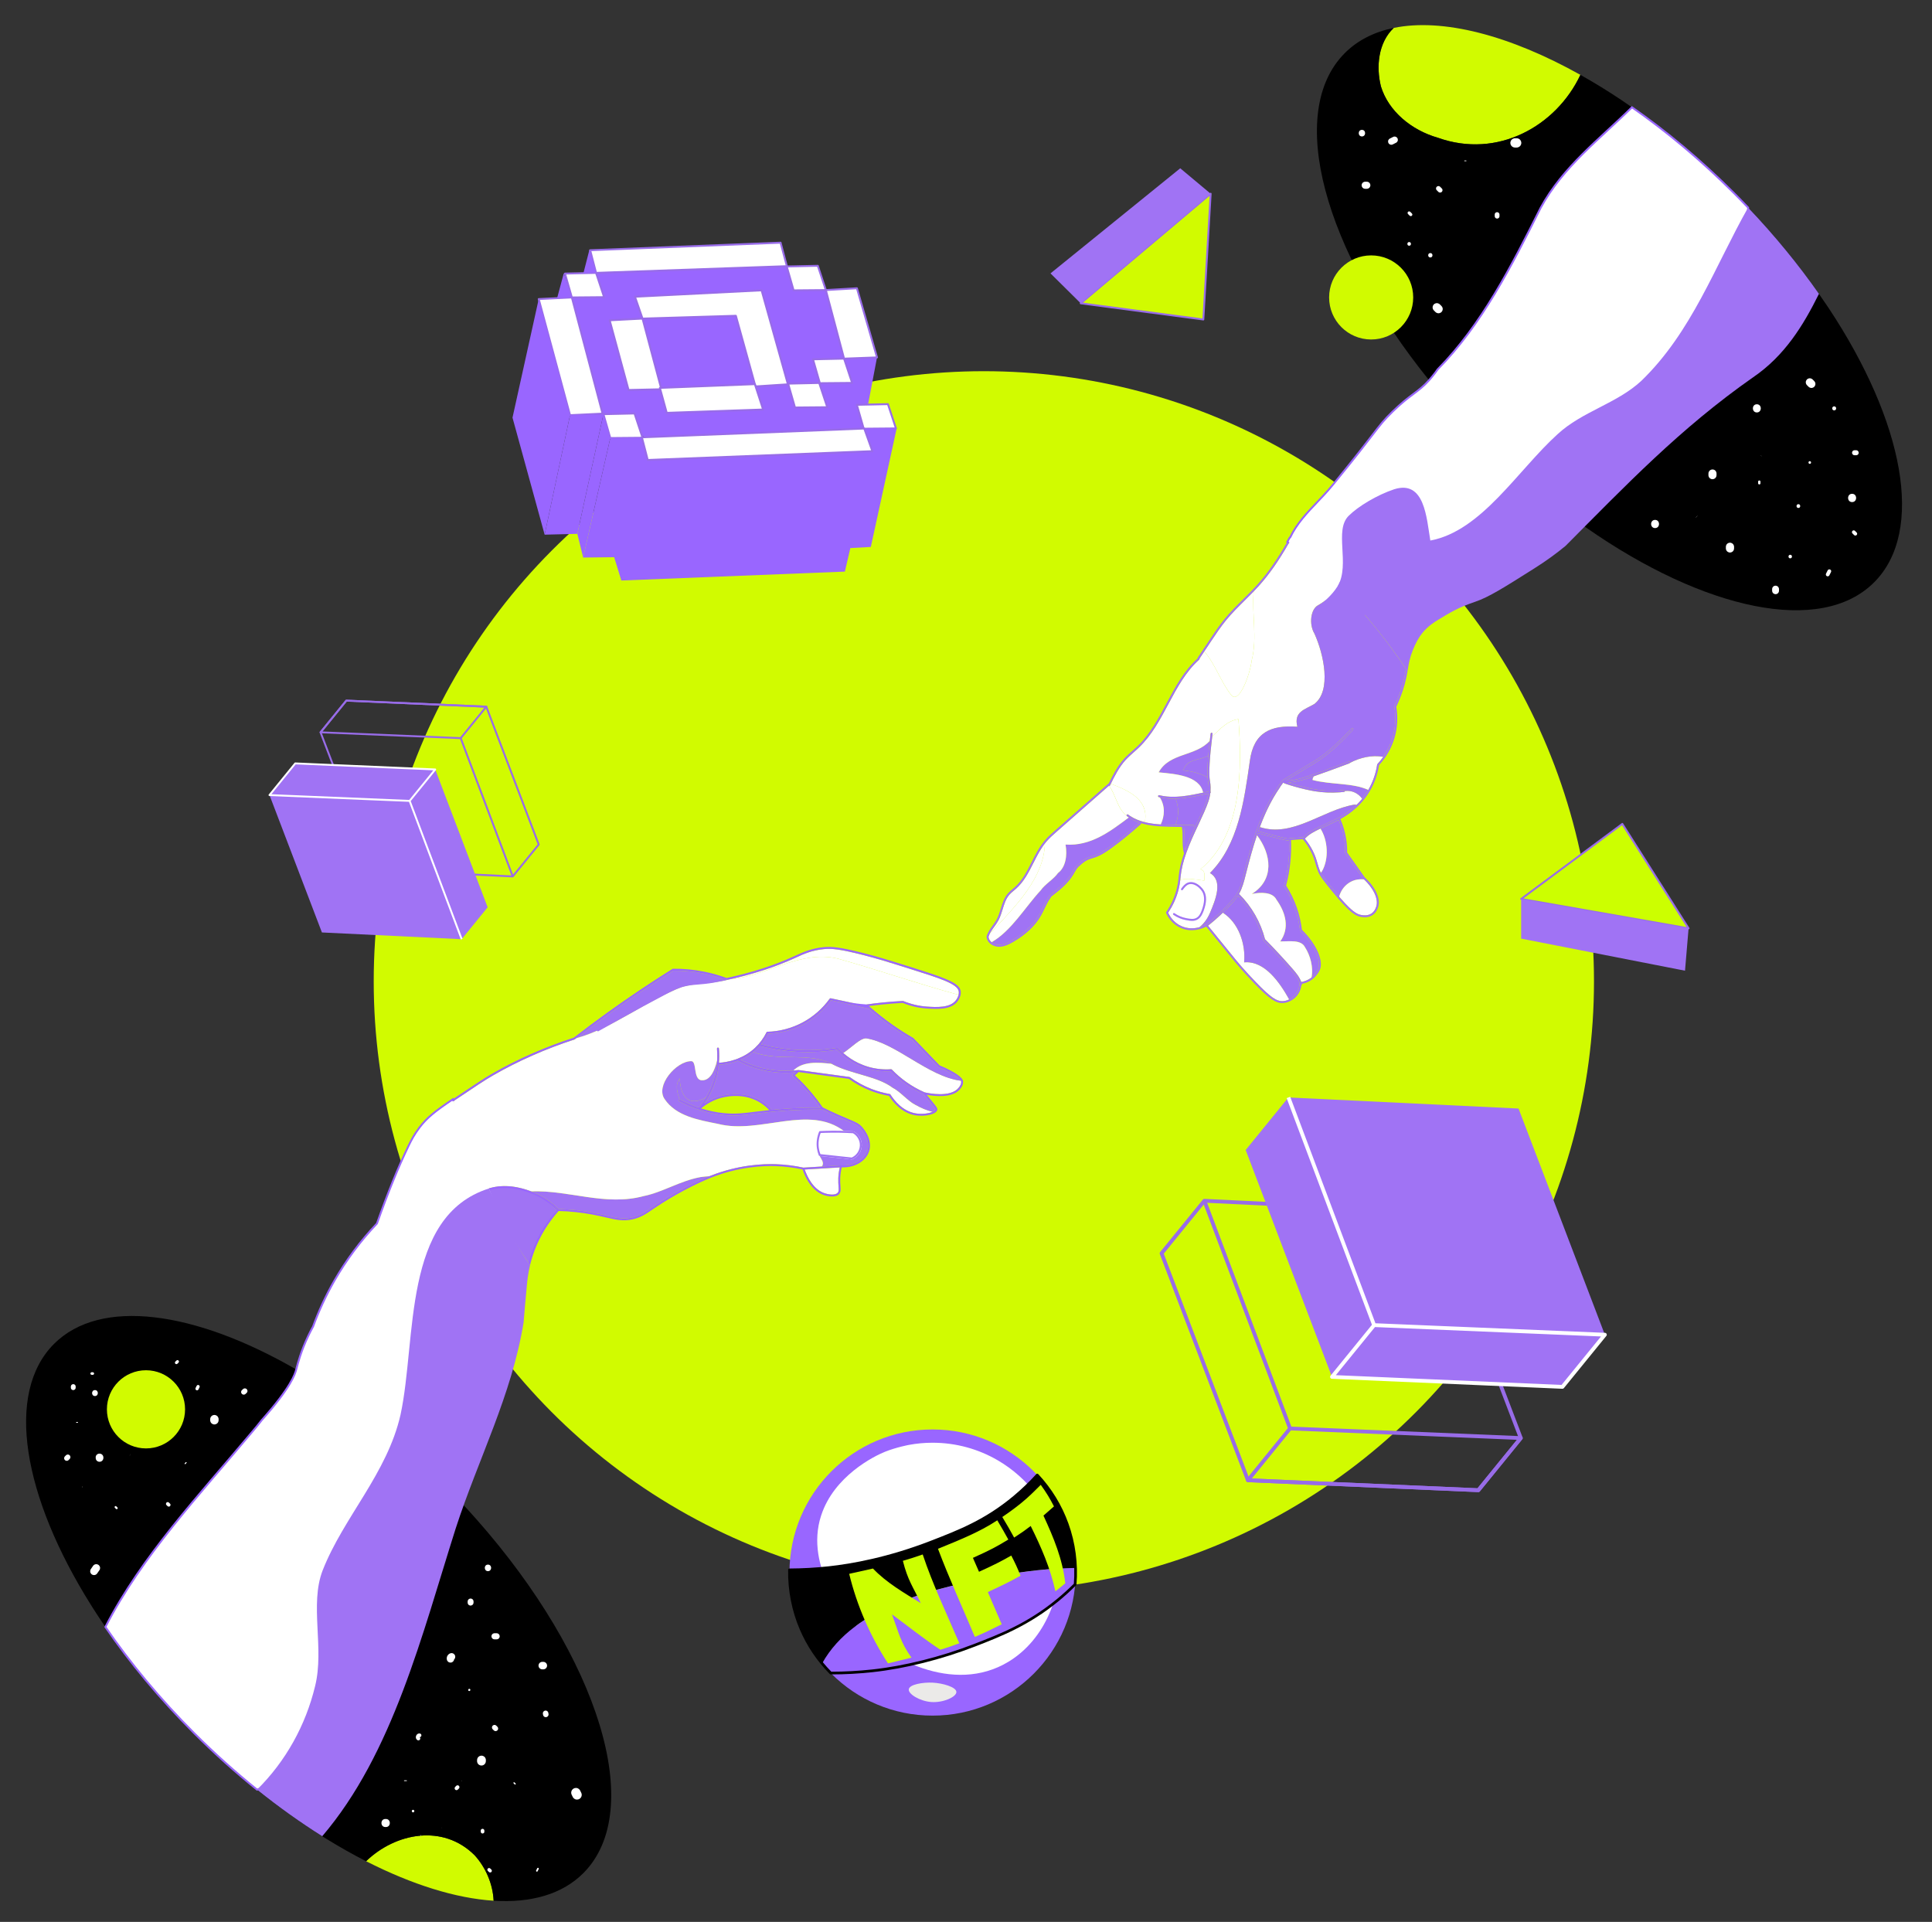 <svg xmlns="http://www.w3.org/2000/svg" viewBox="0 0 1016.89 1011.56"><rect x="0" y="0" width="1016.89" height="1011.56" fill="#333333" stroke="none"/><defs><style>      .cls-1 {        stroke: #a073f4;        stroke-linecap: round;      }      .cls-1, .cls-2, .cls-3, .cls-4, .cls-5 {        fill: none;      }      .cls-1, .cls-2, .cls-3, .cls-4, .cls-5, .cls-6, .cls-7, .cls-8 {        stroke-linejoin: round;      }      .cls-2, .cls-5 {        stroke: #fff;      }      .cls-3, .cls-4, .cls-6, .cls-7, .cls-8 {        stroke: #986ce8;      }      .cls-9 {        fill: #ebeae8;      }      .cls-10, .cls-11, .cls-6 {        fill: #fff;      }      .cls-12 {        fill: #a073f4;      }      .cls-13 {        fill: #96f;      }      .cls-14, .cls-8 {        fill: #cf0;      }      .cls-15, .cls-7 {        fill: #d1fb00;      }      .cls-11 {        stroke: #96f;        stroke-miterlimit: 10;      }      .cls-4, .cls-5 {        stroke-width: 2px;      }    </style></defs><g id="Fondo"><path class="cls-15" d="m726.84,45.51c4,13,16,23,30,27,31.41,11.22,62.26-6.09,74.99-33.11-37.26-20.85-72.47-29.98-98.24-24.71-8.18,7.74-9.35,20.41-6.74,30.81Z"></path><path d="m962.67,162.4c-.21-.32-.42-.63-.64-.95-13.39-20.12-29.97-40.42-49.34-59.79s-38.84-35.27-58.56-48.52c-.29-.2-.59-.4-.89-.6-7.18-4.79-14.33-9.17-21.41-13.14-12.72,27.01-43.57,44.33-74.99,33.11-14-4-26-14-30-27-2.6-10.41-1.44-23.07,6.74-30.81-10.22,2.09-18.96,6.45-25.74,13.23-31.19,31.19-11.02,103.56,44.34,172.19.21.27.43.54.65.81,8.74,10.77,18.34,21.45,28.74,31.85,17.06,17.06,34.84,31.95,52.58,44.41.28.21.57.4.85.6,62,43.28,123.37,56.77,151.42,28.72,26.95-26.95,15.56-84.65-23.75-144.11Z"></path><path class="cls-15" d="m192.7,979.61c24.24,12.36,47.31,19.54,67.12,20.79-.39-8.76-4.16-17.51-9.97-23.9-16.7-16.7-41.76-11.78-57.15,3.11Z"></path><path d="m251.06,799.97c-.25-.29-.51-.58-.78-.88-5.39-6.07-11.07-12.1-17-18.03-24.73-24.73-50.99-44.92-76.44-59.73h0c-.31-.19-.62-.36-.92-.54-53.37-30.81-103.06-37.89-127.49-13.46-25.95,25.95-16.35,80.39,19.48,137.47.18.3.37.59.56.89,14.09,22.29,32.17,44.97,53.69,66.49,22.21,22.21,45.66,40.76,68.64,55.04.3.19.6.37.89.55,7.06,4.36,14.08,8.31,21,11.84,15.39-14.89,40.45-19.81,57.15-3.11,5.81,6.39,9.59,15.14,9.97,23.9,19.63,1.24,36.04-3.34,47.2-14.49,33.28-33.28,8.09-113.45-55.95-185.94Z"></path><path d="m61.1,710.68l-.57-.57c-.07-.07-.16-.11-.26-.11s-.2.04-.26.11-.11.16-.11.26.04.19.11.26l.57.57c.07.07.16.11.26.11s.2-.04.26-.11.11-.16.11-.26-.04-.19-.11-.26h0Z"></path><path d="m48.27,731.72h-1.71c-.19,0-.37.17-.36.36s.16.36.36.36h1.71c.19,0,.37-.17.36-.36s-.16-.36-.36-.36h0Z"></path><path class="cls-10" d="m48.84,722.25h-.57c-.09,0-.18.02-.26.06-.08.03-.16.07-.22.14-.07.06-.11.14-.14.22-.04.08-.06.17-.06.26l.02.18c.03.12.09.22.18.3l.14.11c.11.06.22.09.35.09h.57c.09,0,.18-.02.26-.06.08-.03.16-.07.22-.14.07-.06.11-.14.14-.22.04-.08.06-.17.06-.26l-.02-.18c-.03-.12-.09-.22-.18-.3l-.14-.11c-.11-.06-.22-.09-.35-.09h0Z"></path><path class="cls-10" d="m49.98,734.78c2.01,0,2.02-3.13,0-3.13s-2.02,3.13,0,3.13h0Z"></path><path class="cls-10" d="m40.84,748.43h-.57c-.11,0-.22.1-.22.22s.1.22.22.22h.57c.11,0,.22-.1.22-.22s-.1-.22-.22-.22h0Z"></path><path class="cls-10" d="m43.14,782.87c.26.04.31-.35.16-.49-.05-.05-.11-.06-.18-.04-.04.01-.03.08.02.07.02,0,.04,0,.06,0,.02,0,.03.01.04.02.03.03.05.06.06.1,0,.02,0,.04.01.06,0,.01,0,.02,0,.03,0,0,0,.01,0,.02,0,0,0,.02,0,.01,0,.02,0,.05-.02.07,0,0,0,0,0,0,0,0,0,0,0,0,0,0,0,0,0,.01,0,.01-.01.02-.02.02-.03.03-.07.05-.11.04s-.06.06-.02.07h0Z"></path><path class="cls-10" d="m68.22,766.34l.58-1.14s-.01-.03-.02-.01l-.58,1.14s.01.03.02.01h0Z"></path><path class="cls-10" d="m78.56,735.05c3.09,0,3.1-4.8,0-4.8s-3.1,4.8,0,4.8h0Z"></path><path class="cls-10" d="m90.56,749.42c3.2,0,3.21-4.98,0-4.98s-3.21,4.98,0,4.98h0Z"></path><path class="cls-10" d="m93.39,717.76l.57-.57c.08-.07.13-.15.16-.25.05-.09.07-.19.07-.3,0-.11-.02-.21-.07-.3-.03-.1-.08-.18-.16-.25l-.16-.12c-.12-.07-.25-.1-.39-.11l-.21.03c-.13.04-.24.1-.34.2l-.57.57c-.08.07-.13.15-.16.25-.05.09-.07.19-.07.3,0,.11.02.21.07.3.03.1.08.18.16.25l.16.12c.12.07.25.1.39.11l.21-.03c.13-.04.24-.1.34-.2h0Z"></path><path class="cls-10" d="m104.43,731.36l.57-1.14c.06-.1.1-.2.1-.31.03-.11.02-.22-.02-.34-.03-.11-.08-.21-.15-.29-.06-.09-.14-.16-.24-.22-.2-.1-.43-.16-.65-.09-.2.07-.41.19-.5.39l-.57,1.14c-.06.1-.1.2-.1.31-.03.11-.02.22.02.34.03.11.08.21.15.29.06.09.14.16.24.22.2.1.43.16.65.09.2-.07.41-.19.5-.39h0Z"></path><path class="cls-10" d="m61.8,793.41l-.57-.57c-.05-.05-.11-.09-.17-.11-.06-.03-.13-.05-.21-.05-.07,0-.14.01-.21.05-.07.02-.13.06-.17.11-.09.1-.17.24-.16.38s.05.28.16.38l.57.57c.05.05.11.09.17.11.06.03.13.05.21.05.07,0,.14-.01.21-.05.07-.02.13-.06.17-.11.09-.1.17-.24.16-.38s-.05-.28-.16-.38h0Z"></path><path class="cls-10" d="m51.34,769.1s.01,0,.02.01c0,0,0,0,0,0,.02.01.44.19.47.2,0,0,0,0,.01,0,0,0,.01,0,.02,0,.18.04.35.06.53.07,0,0,.01,0,.02,0,.03,0,.49-.06.52-.07,0,0,0,0,0,0,.17-.05.34-.11.49-.21,0,0,0,0,0,0,0,0,.39-.3.39-.3,0,0,0,0,0,0,0,0,0,0,.01-.01,0,0,0,0,0,0,0,0,.3-.39.3-.39,0,0,0,0,0,0,0,0,0-.01.01-.02.09-.16.15-.33.21-.5,0-.01,0-.03.01-.04.04-.18.06-.38.08-.56,0-.02,0-.03,0-.05s0-.03,0-.05c0,0,0-.01,0-.02-.02-.12-.05-.4-.07-.52,0,0,0,0,0,0,0,0,0,0,0-.01,0-.01,0-.03-.01-.04,0,0,0-.01,0-.02,0,0,0,0,0,0-.02-.06-.17-.4-.2-.47,0,0,0,0,0,0,0-.01-.01-.02-.02-.03-.05-.07-.23-.3-.15-.2.14.18-.1-.14-.15-.2,0,0,0,0,0,0,0,0,0,0-.01-.01,0,0,0,0,0,0-.03-.02-.37-.29-.4-.31,0,0,0,0,0,0-.15-.09-.35-.16-.48-.2-.18-.06-.37-.07-.55-.08s-.38.02-.56.08c-.17.05-.33.13-.49.2,0,0-.02,0-.03.01-.23.12-.41.29-.54.5-.17.19-.29.41-.35.66-.08.26-.09.52-.03.77.01.26.09.5.23.72l.3.39c.24.24.53.41.86.5l.52.07c.35,0,.68-.09.98-.27.01,0,.02-.01.03-.02l-.46.2s.02,0,.04-.01l-.52.07s.02,0,.03,0l-.52-.07s.02,0,.03,0l-.46-.2s.02,0,.02.01l-.39-.3s.02.02.02.02l-.3-.39s.02.03.03.05l-.2-.46s.02.06.02.09l-.07-.52s0,.08,0,.12l.07-.52s-.01.06-.02.09l.2-.46s-.01.03-.03.04l.3-.39s-.01.02-.02.02l.39-.3s-.02.01-.02.01l.46-.2s-.02,0-.02,0l.52-.07s-.02,0-.03,0l.52.07s-.03,0-.04-.01l.46.2s-.02,0-.03-.01c-.22-.14-.46-.22-.72-.23-.26-.06-.52-.05-.77.03-.25.06-.47.18-.66.35-.21.14-.38.32-.5.54l-.2.46c-.09.34-.09.69,0,1.03l.2.46c.17.29.4.52.7.7h0Z"></path><path class="cls-10" d="m36.09,768.47l.57-.57c.13-.12.23-.27.28-.44.09-.16.12-.34.12-.53,0-.19-.03-.36-.12-.53-.06-.17-.15-.32-.28-.44l-.28-.21c-.21-.12-.44-.19-.69-.19l-.36.05c-.23.06-.43.18-.6.35l-.57.57c-.13.12-.23.27-.28.44-.09.16-.12.34-.12.53,0,.19.03.36.12.53.06.17.15.32.28.44l.28.21c.21.12.44.19.69.19l.36-.05c.23-.06.43-.18.6-.35h0Z"></path><path class="cls-10" d="m39.83,730.36v-.57c0-.17-.03-.34-.11-.49-.05-.16-.14-.29-.26-.41-.12-.12-.25-.21-.41-.26-.15-.08-.31-.12-.49-.11l-.34.05c-.22.06-.4.17-.56.33l-.2.26c-.11.2-.17.41-.17.64v.57c0,.17.03.34.11.49.05.16.14.29.26.41.12.12.25.21.41.26.15.08.31.12.49.11l.34-.05c.22-.06.4-.17.56-.33l.2-.26c.11-.2.17-.41.17-.64h0Z"></path><path class="cls-10" d="m115.06,747.51v-.57c.01-.31-.05-.59-.19-.85-.09-.28-.24-.51-.46-.71-.2-.22-.44-.37-.71-.46-.26-.14-.55-.2-.85-.19l-.59.08c-.38.11-.7.3-.98.57l-.35.45c-.2.35-.3.72-.3,1.12v.57c-.01.31.05.59.19.85.09.28.24.51.46.71.2.22.44.37.71.46.26.14.55.2.85.19l.59-.08c.38-.11.7-.3.98-.57l.35-.45c.2-.35.3-.72.3-1.12h0Z"></path><path class="cls-10" d="m129.26,733.64l.59-.55c.13-.12.23-.27.28-.44.09-.16.13-.34.12-.53,0-.19-.03-.37-.12-.53-.06-.17-.15-.32-.28-.44l-.28-.22c-.21-.12-.45-.19-.69-.19l-.37.05c-.23.07-.44.18-.61.35l-.59.55c-.13.12-.23.27-.28.44-.09.16-.13.34-.12.53,0,.19.03.37.12.53.06.17.15.32.28.44l.28.22c.21.12.45.19.69.19l.37-.05c.23-.07.44-.18.61-.35h0Z"></path><path class="cls-10" d="m51.24,828.01l1.17-1.7c.15-.23.23-.48.24-.75.06-.27.05-.54-.04-.81-.06-.26-.18-.49-.36-.69-.14-.22-.33-.39-.57-.52l-.48-.2c-.36-.1-.72-.1-1.08,0l-.48.2c-.3.18-.55.42-.73.73l-1.17,1.7c-.15.23-.23.48-.24.75-.06.27-.05.54.04.81.06.26.18.49.36.69.14.22.33.39.57.52l.48.2c.36.1.72.1,1.08,0l.48-.2c.3-.18.55-.42.73-.73h0Z"></path><path class="cls-10" d="m87.62,792.15l.57.57c.08.09.18.15.3.19.11.06.23.08.35.08.13,0,.24-.02.35-.08.11-.04.21-.1.3-.19l.14-.19c.08-.14.12-.3.13-.46l-.03-.24c-.04-.16-.12-.29-.24-.4l-.57-.57c-.08-.09-.18-.15-.3-.19-.11-.06-.23-.08-.35-.08-.13,0-.24.02-.35.08-.11.04-.21.1-.3.19l-.14.19c-.08.14-.12.3-.13.46l.03.24c.04.16.12.29.24.4h0Z"></path><path class="cls-10" d="m97.6,770.55l.57-.57s.08-.12.08-.19-.03-.14-.08-.19-.12-.08-.19-.08-.14.03-.19.08l-.57.57s-.08.12-.08.19.03.14.08.19.12.08.19.08.14-.03.19-.08h0Z"></path><path class="cls-10" d="m261.41,859.62h-1.14c-.22,0-.43.04-.62.14-.2.06-.37.17-.51.33-.16.14-.27.32-.33.51-.1.19-.15.4-.14.62l.06.43c.08.27.21.51.41.71l.32.25c.25.14.52.22.81.22h1.14c.22,0,.43-.04.62-.14.2-.06.37-.17.51-.33.16-.14.27-.32.33-.51.1-.19.15-.4.14-.62l-.06-.43c-.08-.27-.21-.51-.41-.71l-.32-.25c-.25-.14-.52-.22-.81-.22h0Z"></path><path class="cls-10" d="m246.92,889.66h0s-.05-.04-.08-.06c0,0,.02.02.03.03l-.06-.08s.01.02.02.03l-.04-.1s0,.02.01.04v-.11s-.01.03-.01.05v-.11s0,.04,0,.06l.04-.1s-.02.04-.03.06l.06-.08s-.03.03-.04.04l.08-.06s-.03.02-.04.03l.1-.04s-.02,0-.04.01h.11s-.03-.01-.04-.01h.11s-.02,0-.04,0l.1.04s-.02-.01-.03-.02l.08.06s-.02-.02-.03-.03l.06.08s-.01-.02-.02-.03l.04.1s0-.03-.01-.04v.11s.01-.04.01-.06v.11s0-.05,0-.07l-.04.1s.02-.04.03-.05l-.06.08s.02-.03.04-.04l-.08.06s.02-.02.04-.02l-.1.04s.02,0,.04-.01h-.11s.02.01.04.01h-.11s0-.01.01-.01c.05.02.11.02.16,0,.05,0,.1-.02.15-.05.05-.03.08-.06.11-.1.04-.04.06-.08.07-.14v-.11c.01-.07,0-.14-.04-.2l-.06-.08c-.05-.05-.11-.08-.18-.1,0,0,0,0-.01,0-.04,0-.08-.01-.12-.02,0,0-.02,0-.03,0-.04,0-.08,0-.11.02,0,0,0,0-.01,0-.04.01-.08.03-.12.05,0,0-.01,0-.02.01,0,0,0,0-.01,0-.03.02-.06.05-.09.07,0,0-.01.01-.02.02-.03.03-.05.07-.08.1-.03.04-.05.1-.07.14,0,.02-.01.03-.02.05-.02.11-.03.21,0,.31.01.04.03.08.05.12,0,0,0,.02.01.02.01.02.03.03.04.05.01.02.02.03.04.05.02.02.04.03.06.05s.04.03.06.04c.04.02.08.04.12.05,0,0,0,0,.01,0,.04,0,.08.01.12.02,0,0,.02,0,.03,0,.04,0,.08,0,.12-.02,0,0,0,0,.01,0,0,0,0,0,.01,0,.04-.01.07-.03.11-.04,0,0,.02,0,.02-.01.04-.02.07-.05.1-.08.04-.03.07-.08.1-.12.01-.02.02-.03.03-.05.02-.04.04-.08.05-.12,0-.01,0-.02,0-.03,0-.05.02-.11.02-.17-.01-.1-.02-.17-.07-.26,0,0,0,0,0-.01-.02-.03-.05-.06-.07-.09-.03-.03-.07-.06-.1-.08-.05-.03-.1-.05-.15-.05-.05-.01-.11,0-.16,0-.05.01-.1.04-.14.07-.04.03-.08.07-.1.11l-.04.1c-.02.07-.02.14,0,.21l.04.1c.04.06.08.11.14.14h0Z"></path><path class="cls-10" d="m259.33,910.16l.57.57c.12.13.26.22.43.28.16.08.33.12.52.12.18,0,.36-.03.52-.12.17-.05.31-.15.43-.28l.21-.27c.12-.21.18-.43.18-.67l-.05-.36c-.06-.23-.18-.42-.34-.59l-.57-.57c-.12-.13-.26-.22-.43-.28-.16-.08-.33-.12-.52-.12-.18,0-.36.03-.52.12-.17.05-.31.15-.43.28l-.21.27c-.12.21-.18.43-.18.67l.05.36c.06.23.18.42.34.59h0Z"></path><path class="cls-10" d="m243.13,937.32c.12,0,.12-.19,0-.19s-.12.19,0,.19h0Z"></path><path class="cls-10" d="m212.84,937.42h1.14c.11,0,.21-.09.2-.2s-.09-.2-.2-.2h-1.14c-.11,0-.21.09-.2.2s.09.2.2.2h0Z"></path><path class="cls-10" d="m238.99,872.59c-.02-.05-.03-.1-.04-.15l.07.52c0-.07,0-.14,0-.21l-.07.52c.01-.08.03-.16.06-.24l-.2.46c.03-.08.07-.15.12-.21l-.3.39c.04-.06.1-.11.15-.15l-.39.3c.06-.04.12-.08.18-.11l-.46.2s.05-.02.08-.03c.25-.06.47-.18.66-.35.21-.14.38-.32.5-.54.14-.22.22-.46.23-.72.06-.26.05-.52-.03-.77l-.2-.46c-.17-.29-.4-.52-.7-.7l-.46-.2c-.34-.09-.69-.09-1.03,0-.22.06-.43.15-.62.26-.03.01-.05.03-.07.05-.08.06-.16.12-.23.18s-.15.11-.22.17c-.05.04-.09.08-.12.13-.11.14-.3.35-.4.54-.09.17-.15.35-.23.53-.01.03-.02.06-.03.09-.07.21-.08.48-.1.68,0,.06,0,.12,0,.19.02.17.05.37.07.54,0,.01,0,.03,0,.04,0,.03.02.07.03.1.06.25.18.47.35.66.14.21.32.38.54.5.22.14.46.22.72.23.26.06.52.05.77-.03l.46-.2c.29-.17.52-.4.7-.7l.2-.46c.09-.34.09-.69,0-1.03h0Z"></path><path class="cls-10" d="m240.97,941.92l.57-.57c.1-.09.16-.2.2-.32.06-.12.09-.25.09-.38,0-.14-.02-.26-.09-.38-.04-.12-.11-.23-.2-.32l-.2-.16c-.15-.09-.32-.13-.5-.14l-.26.04c-.17.05-.31.13-.44.25l-.57.57c-.1.09-.16.2-.2.32-.06.12-.09.25-.09.38,0,.14.02.26.09.38.04.12.11.23.2.32l.2.16c.15.09.32.13.5.14l.26-.04c.17-.05.31-.13.44-.25h0Z"></path><path class="cls-10" d="m221.48,966.36v-.57c0-.09-.14-.09-.14,0v.57c0,.09.14.09.14,0h0Z"></path><path class="cls-10" d="m254.94,964.08v-.57c0-.13-.02-.25-.08-.37-.04-.12-.1-.22-.2-.31-.09-.09-.19-.16-.31-.2-.11-.06-.24-.09-.37-.08l-.25.03c-.16.05-.3.13-.42.24l-.15.19c-.09.15-.13.31-.13.48v.57c0,.13.02.25.08.37.04.12.1.22.2.31.09.09.19.16.31.2.11.06.24.09.37.08l.25-.03c.16-.05.3-.13.42-.24l.15-.19c.09-.15.13-.31.13-.48h0Z"></path><path class="cls-10" d="m271.37,938.7l-.57-.57c-.06-.06-.15-.1-.24-.1s-.18.04-.24.1-.1.15-.1.24.03.17.1.24l.57.57c.06.06.15.1.24.1s.18-.04.24-.1.1-.15.1-.24-.03-.17-.1-.24h0Z"></path><path class="cls-10" d="m255.73,926.93v-.57c.01-.32-.05-.62-.2-.89-.09-.29-.25-.54-.48-.74-.21-.23-.46-.39-.74-.48-.28-.14-.57-.21-.89-.2l-.62.08c-.39.11-.73.31-1.02.6l-.36.47c-.21.36-.31.75-.32,1.17v.57c-.01.32.05.62.2.89.09.29.25.54.48.74.21.23.46.39.74.48.28.14.57.21.89.2l.62-.08c.39-.11.73-.31,1.02-.6l.36-.47c.21-.36.31-.75.32-1.17h0Z"></path><path class="cls-10" d="m246.14,842.93v.57c0,.21.04.41.13.6.06.19.17.36.32.5.14.15.31.26.5.32.19.1.39.14.6.13l.41-.06c.26-.07.49-.21.69-.4l.24-.32c.14-.24.21-.5.21-.79v-.57c0-.21-.04-.41-.13-.6-.06-.19-.17-.36-.32-.5-.14-.15-.31-.26-.5-.32-.19-.1-.39-.14-.6-.13l-.41.06c-.26.07-.49.21-.69.4l-.24.32c-.14.24-.21.5-.21.79h0Z"></path><path class="cls-10" d="m256.84,826.94c2.22,0,2.22-3.44,0-3.44s-2.22,3.44,0,3.44h0Z"></path><path class="cls-10" d="m285.77,902.17l.1.55c.05.19.13.35.26.5.1.16.24.28.41.38.17.11.35.16.54.17.19.04.39.03.58-.03l.35-.15c.22-.13.39-.3.52-.52l.15-.35c.07-.26.07-.52,0-.77l-.1-.55c-.05-.19-.13-.35-.26-.5-.1-.16-.24-.28-.41-.38-.17-.11-.35-.16-.54-.17-.19-.04-.39-.03-.58.03l-.35.15c-.22.13-.39.3-.52.52l-.15.35c-.07.26-.07.52,0,.77h0Z"></path><path class="cls-10" d="m305.85,943.42l-.57-1.14c-.16-.29-.37-.52-.64-.7-.24-.22-.52-.37-.85-.45-.33-.1-.66-.12-.99-.04-.33.02-.64.11-.93.3l-.5.39c-.31.31-.52.68-.64,1.1l-.09.66c0,.45.11.87.34,1.26l.57,1.14c.16.29.37.52.64.7.24.22.52.37.85.45.33.1.66.12.99.04.33-.02.64-.11.93-.3l.5-.39c.31-.31.52-.68.64-1.1l.09-.66c0-.45-.11-.87-.34-1.26h0Z"></path><path class="cls-10" d="m282.97,984.89l.57-1.14c.05-.11.08-.22.05-.34-.03-.1-.11-.22-.21-.27-.1-.05-.23-.08-.34-.05-.11.03-.22.1-.27.21l-.57,1.14c-.05.11-.08.22-.05.34.03.1.11.22.21.27.1.05.23.08.34.05.11-.03.22-.1.27-.21h0Z"></path><path class="cls-10" d="m258.62,984.02l-.57-.57c-.08-.09-.18-.15-.29-.18-.11-.06-.22-.08-.34-.08-.12,0-.24.02-.34.08-.11.04-.21.1-.29.18l-.14.18c-.08.14-.12.29-.12.45l.03.24c.04.15.12.28.23.39l.57.57c.08.09.18.15.29.18.11.06.22.08.34.08.12,0,.24-.02.34-.08.11-.04.21-.1.29-.18l.14-.18c.08-.14.12-.29.12-.45l-.03-.24c-.04-.15-.12-.28-.23-.39h0Z"></path><path class="cls-10" d="m232.28,962.36v-.57s-.02-.01-.02,0v.57s.02.01.02,0h0Z"></path><path class="cls-10" d="m203.13,957.39h-.31c-2.72,0-2.73,4.23,0,4.23h.31c2.72,0,2.73-4.23,0-4.23h-.31c-2.72,0-2.73,4.23,0,4.23h.31c2.72,0,2.73-4.23,0-4.23h0Z"></path><path class="cls-10" d="m217.41,953.9c.87,0,.87-1.35,0-1.35s-.87,1.35,0,1.35h0Z"></path><path class="cls-10" d="m220.73,914.16s-.06-.03-.08-.05l.2.15s-.09-.08-.12-.12l.15.2s-.06-.09-.08-.15l.1.24c-.03-.07-.05-.14-.06-.21l.04.26c-.01-.09,0-.18,0-.27l-.04.26c.02-.1.04-.2.08-.3l-.1.24c.04-.09.08-.17.14-.24l-.15.2c.05-.06.1-.12.17-.17l-.2.15c.05-.04.11-.08.17-.1l-.24.1c.05-.02.11-.04.16-.05l-.26.04c.06,0,.12,0,.18,0l-.26-.04s.02,0,.03,0c.13.04.26.05.39.02.13,0,.25-.05.37-.12.21-.12.4-.36.45-.59.06-.25.05-.54-.1-.76-.13-.2-.34-.41-.59-.45-.29-.05-.46-.05-.74,0-.16.03-.31.1-.45.17s-.26.18-.38.28-.22.25-.3.38-.15.3-.21.45c-.03.08-.05.16-.07.25-.03.16-.06.33-.05.5s.03.33.08.48c.13.41.39.75.76.97.22.13.51.17.76.1.23-.06.48-.24.59-.45.12-.23.18-.51.1-.76s-.23-.46-.45-.59h0Z"></path><path class="cls-10" d="m285.98,874.68h-.57c-.27-.01-.52.05-.76.17-.24.08-.46.22-.63.41-.19.18-.33.39-.41.63-.12.23-.18.49-.17.76l.07.52c.09.33.26.62.51.87l.4.31c.31.18.64.27.99.27h.57c.27.01.52-.05.76-.17.24-.08.46-.22.63-.41.19-.18.33-.39.41-.63.12-.23.18-.49.17-.76l-.07-.52c-.09-.33-.26-.62-.51-.87l-.4-.31c-.31-.18-.64-.27-.99-.27h0Z"></path><path class="cls-10" d="m756.22,100.12l.86.86c.12.12.25.21.41.26.15.08.32.12.49.11.18,0,.34-.03.49-.11.16-.05.3-.14.41-.26l.2-.26c.12-.2.17-.41.17-.65l-.05-.34c-.06-.22-.17-.4-.33-.56l-.86-.86c-.12-.12-.25-.21-.41-.26-.15-.08-.32-.12-.49-.11-.18,0-.34.03-.49.11-.16.05-.3.14-.41.26l-.2.26c-.12.2-.17.41-.17.65l.05.34c.06.22.17.4.33.56h0Z"></path><path class="cls-10" d="m752.84,135.52c1.5,0,1.5-2.33,0-2.33s-1.5,2.33,0,2.33h0Z"></path><path class="cls-10" d="m789.24,113.79v-.86c0-.17-.03-.33-.11-.48-.05-.16-.14-.29-.26-.4-.11-.12-.25-.21-.4-.26-.15-.08-.31-.11-.48-.11l-.33.04c-.21.06-.4.17-.56.32l-.2.25c-.11.2-.17.41-.17.64v.86c0,.17.03.33.11.48.05.16.14.29.26.4.11.12.25.21.4.26.15.08.31.11.48.11l.33-.04c.21-.06.4-.17.56-.32l.2-.25c.11-.2.17-.41.17-.64h0Z"></path><path class="cls-10" d="m798.27,72.77h-.86c-.34-.01-.65.06-.94.21-.3.1-.57.27-.79.51-.24.22-.41.48-.51.79-.15.29-.22.61-.21.94l.09.65c.12.42.33.78.63,1.08l.5.38c.38.22.79.33,1.24.33h.86c.34.01.65-.06.94-.21.3-.1.57-.27.79-.51.24-.22.41-.48.51-.79.15-.29.22-.61.21-.94l-.09-.65c-.12-.42-.33-.78-.63-1.08l-.5-.38c-.38-.22-.79-.33-1.24-.33h0Z"></path><path class="cls-10" d="m719.41,95.64h-.86c-.26,0-.5.04-.72.16-.23.08-.43.2-.6.39-.18.17-.31.37-.39.6-.12.22-.17.46-.16.72l.07.5c.09.32.25.59.48.82l.38.29c.29.17.6.25.94.25h.86c.26,0,.5-.04.72-.16.23-.08.43-.2.6-.39.18-.17.31-.37.39-.6.12-.22.17-.46.16-.72l-.07-.5c-.09-.32-.25-.59-.48-.82l-.38-.29c-.29-.17-.6-.25-.94-.25h0Z"></path><path class="cls-10" d="m770.84,84.82h.86c.09,0,.17-.08.17-.17s-.08-.17-.17-.17h-.86c-.09,0-.17.08-.17.17s.08.17.17.17h0Z"></path><path class="cls-10" d="m758.71,161.07l-.86-.86c-.2-.22-.44-.37-.72-.46-.27-.14-.55-.2-.86-.19-.31-.01-.6.05-.86.19-.28.09-.52.24-.72.46l-.35.45c-.2.35-.3.73-.31,1.13l.08.59c.11.38.3.71.58.99l.86.86c.2.22.44.37.72.46.27.14.55.2.86.19.31.01.6-.05.86-.19.28-.09.52-.24.72-.46l.35-.45c.2-.35.3-.73.31-1.13l-.08-.59c-.11-.38-.3-.71-.58-.99h0Z"></path><path class="cls-10" d="m741.7,129.34c1.25,0,1.25-1.95,0-1.95s-1.25,1.95,0,1.95h0Z"></path><path class="cls-10" d="m743.14,112.35l-.86-.86c-.07-.08-.16-.14-.27-.17-.1-.05-.2-.08-.32-.07-.11,0-.22.02-.32.07-.1.03-.19.09-.27.17-.14.16-.25.36-.24.58l.03.22c.04.14.11.26.21.36l.86.86c.07.08.16.14.27.17.1.05.2.08.32.07.11,0,.22-.02.32-.07.1-.03.19-.09.27-.17.14-.16.25-.36.24-.58l-.03-.22c-.04-.14-.11-.26-.21-.36h0Z"></path><path class="cls-10" d="m716.84,71.81c2.22,0,2.23-3.46,0-3.46s-2.23,3.46,0,3.46h0Z"></path><path class="cls-10" d="m733.19,75.95l1.71-.87c.2-.11.36-.26.48-.44.15-.17.26-.36.31-.59.07-.23.08-.46.03-.69-.01-.23-.08-.44-.2-.64l-.27-.35c-.22-.21-.47-.36-.76-.44l-.46-.06c-.31,0-.6.08-.87.24l-1.71.87c-.2.11-.36.26-.48.44-.15.17-.26.36-.31.59-.07.23-.08.46-.03.69.01.23.08.44.2.64l.27.35c.22.21.47.36.76.44l.46.06c.31,0,.6-.08.87-.24h0Z"></path><path class="cls-10" d="m871.13,277.94c2.76,0,2.77-4.3,0-4.3s-2.77,4.3,0,4.3h0Z"></path><path class="cls-10" d="m893.39,271.48l-.86.86s.02.09.05.05l.86-.86s-.02-.09-.05-.05h0Z"></path><path class="cls-10" d="m903.48,250.08v-.86c.01-.29-.05-.57-.18-.82-.09-.26-.23-.49-.44-.69-.19-.21-.42-.36-.69-.44-.25-.13-.53-.2-.82-.18l-.57.08c-.36.1-.68.28-.94.55l-.33.43c-.19.33-.29.69-.29,1.08v.86c-.01.29.05.57.18.82.09.26.23.49.44.69.19.21.42.36.69.44.25.13.53.2.82.18l.57-.08c.36-.1.68-.28.94-.55l.33-.43c.19-.33.29-.69.29-1.08h0Z"></path><path class="cls-10" d="m926.81,239.82l.27.27s.09-.02.06-.06l-.27-.27s-.09.02-.06.06l.27.27s.09-.02.06-.06l-.27-.27s-.09.02-.06.06h0Z"></path><path class="cls-10" d="m926.61,254.36v-.86c0-.16-.07-.33-.18-.44-.06-.06-.12-.1-.2-.13-.07-.04-.16-.06-.24-.05-.16,0-.33.06-.44.18s-.18.27-.18.44v.86c0,.16.07.33.18.44.06.06.12.1.2.13.07.04.16.06.24.05.16,0,.33-.06.44-.18s.18-.27.18-.44h0Z"></path><path class="cls-10" d="m924.7,217.08c2.77,0,2.77-4.3,0-4.3s-2.77,4.3,0,4.3h0Z"></path><path class="cls-10" d="m954.91,200.58l-.86-.86c-.19-.21-.42-.35-.68-.44-.25-.13-.52-.19-.81-.18-.29-.01-.56.05-.81.18-.26.09-.49.23-.68.44l-.33.43c-.19.33-.29.68-.29,1.07l.08.56c.1.36.28.67.54.93l.86.86c.19.21.42.35.68.44.25.13.52.19.81.18.29.01.56-.05.81-.18.26-.09.49-.23.68-.44l.33-.43c.19-.33.29-.68.29-1.07l-.08-.56c-.1-.36-.28-.67-.54-.93h0Z"></path><path class="cls-10" d="m976.98,236.98h-.86c-.18,0-.35.03-.51.11-.16.05-.3.14-.42.27-.13.12-.22.26-.27.42-.08.16-.12.33-.11.51l.05.35c.06.22.18.42.34.58l.27.21c.2.12.43.18.66.18h.86c.18,0,.35-.03.51-.11.16-.05.3-.14.42-.27.13-.12.22-.26.27-.42.08-.16.12-.33.11-.51l-.05-.35c-.06-.22-.18-.42-.34-.58l-.27-.21c-.2-.12-.43-.18-.66-.18h0Z"></path><path class="cls-10" d="m946.56,267.36c1.29,0,1.29-2,0-2s-1.29,2,0,2h0Z"></path><path class="cls-10" d="m952.56,244.13c.9,0,.9-1.4,0-1.4s-.9,1.4,0,1.4h0Z"></path><path class="cls-10" d="m965.41,216c1.37,0,1.37-2.12,0-2.12s-1.37,2.12,0,2.12h0Z"></path><path class="cls-10" d="m974.84,264.26c2.81,0,2.81-4.36,0-4.36s-2.81,4.36,0,4.36h0Z"></path><path class="cls-10" d="m936.36,310.93v-.86c0-.25-.04-.48-.16-.7-.07-.22-.2-.42-.37-.58-.16-.18-.36-.3-.58-.37-.22-.11-.45-.16-.7-.16l-.48.06c-.31.09-.57.24-.8.46l-.28.37c-.16.28-.25.59-.25.91v.86c0,.25.04.48.16.7.07.22.2.42.37.58.16.18.36.3.58.37.22.11.45.16.7.16l.48-.06c.31-.09.57-.24.8-.46l.28-.37c.16-.28.25-.59.25-.91h0Z"></path><path class="cls-10" d="m912.71,288.65v-.86c.01-.3-.05-.57-.19-.83-.09-.27-.24-.5-.45-.69-.2-.21-.43-.36-.69-.45-.26-.13-.53-.2-.83-.19l-.57.08c-.36.1-.68.29-.95.55l-.34.44c-.19.34-.29.7-.29,1.09v.86c-.01.3.05.57.19.83.09.27.24.5.45.69.2.21.43.36.69.45.26.13.53.2.83.19l.57-.08c.36-.1.68-.29.95-.55l.34-.44c.19-.34.29-.7.29-1.09h0Z"></path><path class="cls-10" d="m942.27,293.87c1.21,0,1.21-1.88,0-1.88s-1.21,1.88,0,1.88h0Z"></path><path class="cls-10" d="m962.84,302.86l.86-1.71c.12-.24.17-.5.1-.76-.06-.23-.24-.48-.45-.59-.23-.12-.51-.18-.76-.1-.24.08-.48.22-.59.45l-.86,1.71c-.12.24-.17.5-.1.76.06.23.24.48.45.59.23.12.51.18.76.1.24-.08.48-.22.59-.45h0Z"></path><path class="cls-10" d="m977.22,280.27l-.86-.86c-.09-.09-.19-.16-.3-.2-.11-.06-.23-.09-.36-.08-.13,0-.25.02-.36.08-.12.04-.22.1-.3.2l-.15.19c-.09.15-.13.31-.13.48l.03.25c.04.16.13.3.24.42l.86.86c.09.09.19.16.3.2.11.06.23.09.36.08.13,0,.25-.02.36-.08.12-.04.22-.1.3-.2l.15-.19c.09-.15.13-.31.13-.48l-.03-.25c-.04-.16-.13-.3-.24-.42h0Z"></path><circle class="cls-15" cx="76.84" cy="741.77" r="20.57"></circle><circle class="cls-15" cx="721.7" cy="156.55" r="22.13"></circle><circle class="cls-15" cx="517.84" cy="516.51" r="321.14"></circle></g><g id="Manos"><path class="cls-10" d="m443.82,554.23c3.17,2.76,7.63,5.69,13.44,7.33,3.79,1.07,7.74,1.48,11.72,1.2.15-.01.3.05.4.15,2.4,2.5,5.06,4.78,7.91,6.77,2.93,2.05,6.07,3.82,9.34,5.25,2.32.54,13.56,2.81,17.85-2.29.45-.53,1.63-1.94,1.4-3.45-.02-.11-.07-.24-.13-.37-17.22-2.16-34.18-19.97-49.91-22.33-3.19,0-7.2,4.48-12.02,7.72Z"></path><path class="cls-12" d="m499.88,564.36c-1.88-1.01-3.83-1.92-5.79-2.69-.07-.03-.13-.07-.18-.12l-13.83-14.4c-3.63-2.09-7.21-4.36-10.63-6.76-4.29-3-8.44-6.29-12.38-9.76-.12.13-.3.19-.48.15-3.01-.73-6.03-1.43-8.96-2.09-3.41-.76-6.87-1.5-10.29-2.19-3.79,5.21-8.79,9.56-14.48,12.59-5.72,3.04-12.15,4.76-18.63,4.97-1.03,2.03-2.29,3.9-3.71,5.6,5.41,1.37,10.95,2.3,16.5,2.75,7.88.64,15.84.34,23.68-.89.16-.03.33.03.45.15.75.8,1.64,1.67,2.66,2.56,4.82-3.24,8.83-7.72,12.02-7.72,15.72,2.36,32.68,20.17,49.91,22.33-.51-1.12-2.55-2.69-5.87-4.47Z"></path><g><path class="cls-12" d="m293.09,636.9c-4.96,6.42-8.91,12.46-11.77,19.96-.96,2.53-2.2,6.18-2.76,8.36-8.42-12.19-16.51-26.25-22.73-39.23,12.1-4.52,24.71,1.58,28.29,3.56,3.11,1.72,6.42,4.81,8.98,7.35Z"></path><path class="cls-12" d="m383.5,515.57c-.32.07-.63.15-.95.21-.09.02-.19.02-.28-.02-3.92-1.45-7.99-2.59-12.1-3.4-5.18-1.02-10.49-1.51-15.79-1.47-11.51,7.2-22.93,14.87-33.94,22.78-5.77,4.15-11.54,8.45-17.16,12.78,19.66-5.42,36.19-19.37,55.56-26.95,7.65-2.29,16.46-1.68,24.66-3.93Z"></path><path class="cls-12" d="m338.84,629.51c-20.11,5.48-39.39-3.23-59.35-2.48,2.52.96,4.46,1.96,5.57,2.57,3.26,1.81,6.27,4.09,8.94,6.77,6.03.16,11.99.78,17.73,1.84,2.85.52,5.25,1.08,7.37,1.58,5.31,1.24,8.81,2.06,13.54,1.04,4.14-.9,6.72-2.66,9.99-4.9l.98-.67c11.16-7.57,22.62-13.28,29.86-16.2-1.54.1-3.09.24-4.63.45-11,2-20,8-30,10Z"></path><path class="cls-12" d="m452.77,593.6c-1.5-1.53-2.82-2.08-6.35-3.56-1.49-.63-3.35-1.41-5.78-2.49-2.52-1.12-5.03-2.31-7.49-3.51-6.72-.12-13.56.07-20.34.56-6.25.45-10.85,1.02-14.91,1.52-6.29.79-10.85,1.36-17.03.76-4.3-.41-8.61-1.35-12.89-2.76-.03-.01-.05-.01-.08-.02-.03,0-.06-.01-.09-.02-.03,0-.05-.03-.08-.05-3.44-1.15-6.86-2.6-10.24-4.38-.25-.13-.35-.43-.22-.68.08-.14.21-.23.36-.26-1.03-3.74-2.59-7.47.21-11.21,0,7,3,15,12,11,.78-.26,1.48-.79,2.11-1.49.92-1.62,1.74-3.3,2.44-5.02.29-1.17.45-2.36.45-3.48,0,1.12-.16,2.31-.45,3.48.13-.32.26-.63.38-.95,1.57-4.12,2.46-8.53,2.7-12.99-1.39,5.73-3.84,11.15-8.63,10.46-4-1-2-10-5-10-8,0-19,13-14,20,6,9,18,11,28,13,22.07,5.76,47.83-10.57,66.66,4.01.44,0,.89-.01,1.34-.01-.45,0-.9,0-1.34.01.79.61,1.57,1.26,2.34,1.99-.77-.73-1.55-1.37-2.34-1.99-9.19.18-16.22,2.45-12.84,13.39.96,1.53,1.95,3.06,1.19,4.6-.09.17-.19.32-.29.48l10.08-.61s.02.01.03.01.02-.01.03-.01c6.37.44,12.16-2.77,13.78-7.64,2.03-6.13-3.65-12.07-3.7-12.13Z"></path><path class="cls-12" d="m369.84,578.51c-9,4-12-4-12-11-2.8,3.74-1.24,7.47-.21,11.21.11-.02.22-.02.33.04,3.26,1.72,6.56,3.12,9.87,4.24,1.55-1.89,2.92-3.89,4.12-5.98-.62.71-1.33,1.24-2.11,1.49Z"></path><path class="cls-10" d="m440.84,504.51c21.23,5.95,42.47,13.33,63.7,19.1.17-.74.16-1.36.09-1.85-.61-3.94-10.18-6.95-26.04-11.93-12.24-3.85-16.85-5.28-24.28-7.17-12.23-3.12-16.51-3.49-20.55-3.12-6.41.59-10.94,2.67-14.58,4.35l-.77.35c-10.14,4.63-21.63,8.37-34.14,11.16,19.6-1.58,36.41-15.47,56.57-10.89Z"></path><path class="cls-10" d="m440.84,504.51c-20.16-4.58-36.97,9.31-56.57,10.89-.26.06-.51.12-.77.18-8.2,2.26-17.01,1.64-24.66,3.93-19.37,7.58-35.9,21.53-55.56,26.95-.24.19-.49.37-.73.56-.04.04-.1.07-.15.09-15.17,4.93-29.52,11.25-42.64,18.77-4.6,2.63-9.59,5.99-19.53,12.66-.54.37-1.07.72-1.58,1.06,4.28,15.78,10,31.31,17.17,46.4,8.8-3.31,17.79-1.22,23.67,1.03,19.97-.75,39.24,7.96,59.35,2.48,10-2,19-8,30-10,1.54-.21,3.09-.35,4.63-.45.18-.07.37-.15.54-.22,14.74-5.84,27.91-6.32,34.44-6.08,4.83.17,9.68.78,14.42,1.81l9.68-.58c.1-.15.2-.3.29-.48.77-1.53-.23-3.06-1.19-4.6.06.2.12.39.19.6-.07-.2-.12-.4-.19-.6-.29-.47-.58-.94-.81-1.4.23.47.52.94.81,1.4-3.37-10.94,3.66-13.2,12.84-13.39-18.83-14.58-44.59,1.74-66.66-4.01-10-2-22-4-28-13-5-7,6-20,14-20,3,0,1,9,5,10,4.8.69,7.24-4.73,8.63-10.46.11-2.03.09-4.08-.08-6.11-.02-.28.19-.52.47-.55.23-.04.52.19.55.47.03.35.05.7.07,1.06.14-.84.26-1.66.36-2.41-.11.75-.23,1.56-.36,2.41.13,2.15.12,4.31-.06,6.45,2.24-.13,5.34-.56,8.7-1.72.42-.16.85-.31,1.27-.47,2.98-1.17,6.1-2.94,8.98-5.62,2.49-2.32,4.54-5.09,6.09-8.23.09-.17.24-.3.45-.28,6.41-.17,12.81-1.85,18.48-4.86,5.65-3.01,10.6-7.35,14.32-12.55.12-.17.32-.25.52-.21,3.53.72,7.11,1.48,10.63,2.27,2.62.58,5.3,1.21,8,1.86-.15-.14-.2-.34-.15-.52.06-.19.22-.33.42-.36,2.88-.41,5.83-.76,8.77-1.06,3.42-.34,6.89-.61,10.29-.78.08,0,.15.01.22.04,4.1,1.67,8.32,2.66,12.56,2.94,4.87.31,12.23.8,15.3-3.51.72-1.02,1.09-1.93,1.27-2.7-21.23-5.77-42.47-13.15-63.7-19.1Z"></path><path class="cls-10" d="m431.13,595.64c.08-.18.26-.3.45-.32.97-.04,1.95-.08,2.94-.11,4.85-.15,9.77-.06,14.64.25.07,0,.15.02.21.06,2.69,1.5,4.31,4.33,4.23,7.38-.09,3.19-2.06,6.06-5.03,7.32-.05.02-.1.03-.16.04-.03,0-.06,0-.09-.01l-16.93-1.82c-.19-.02-.35-.14-.42-.32-.48-1.2-.81-2.46-.99-3.72-.41-2.89-.01-5.92,1.15-8.75Z"></path></g><path class="cls-12" d="m437.76,559.93c-12.42-6.3-27.77-1.02-41.35-6.21-2.24,1.79-4.58,3.12-6.86,4.09,5.64,2.89,11.64,4.73,17.86,5.46,3.37.4,6.79.44,10.19.18,4.91-4.92,12.82-4.36,20.16-3.52Z"></path><path class="cls-10" d="m481.84,581.51c-4-2-8-7-12-9-8-6-21-7-31-12-.36-.2-.72-.39-1.08-.58-7.34-.84-15.25-1.39-20.16,3.52.85-.07,1.7-.14,2.55-.25.03,0,.06,0,.09,0,.01,0,.03,0,.04,0h.05s.01,0,.02,0l26.72,3.64c.08.01.16.04.23.09,3.55,2.58,7.41,4.68,11.48,6.25,3.08,1.19,6.29,2.07,9.54,2.63.14.02.27.11.34.23,2.06,3.26,6.55,8.88,13.41,9.98,3.29.53,6.82.03,8.78-.83-3.08-.76-6.13-2.06-9-3.7Z"></path><path class="cls-12" d="m492.35,583.91c.05-.38-1.19-1.91-2.5-3.52l-3.71-4.56c-3.31-1.45-6.48-3.24-9.44-5.31-2.83-1.99-5.49-4.25-7.89-6.73-4.02.25-8-.18-11.83-1.26-7.75-2.19-13.16-6.59-16.38-9.98-7.84,1.2-15.79,1.49-23.66.86-5.77-.47-11.53-1.44-17.14-2.89-.55.61-1.13,1.21-1.74,1.77-.54.5-1.09.97-1.65,1.41,13.98,5.35,29.83-.41,42.43,6.79,10,5,23,6,31,12,4,2,8,7,12,9,2.88,1.64,5.93,2.94,9,3.7.86-.38,1.42-.83,1.51-1.3Z"></path><path class="cls-12" d="m418.71,564.37c-.43.04-.86.1-1.28.13-3.38.25-6.78.18-10.13-.22-6.63-.78-13-2.8-18.97-5.98-3.57,1.35-6.92,1.87-9.38,2.06-.22.02-.42.02-.63.04-.4,3.78-1.26,7.49-2.59,11.01-1.27,3.34-2.94,6.5-4.98,9.44,2.25-1.54,4.67-2.74,7.23-3.57,2.76-.9,12.5-3.43,21.72,1.68,2.38,1.32,4.53,3.03,6.41,5.09.03.03.05.07.07.11,1.98-.2,4.14-.39,6.56-.56,6.38-.45,12.81-.64,19.14-.57-1.66-2.38-3.42-4.71-5.28-6.93-2.86-3.42-5.99-6.69-9.3-9.71-.11-.1-.17-.23-.17-.38,0-.14.06-.28.17-.38l1.4-1.25Z"></path><path class="cls-10" d="m423.53,615.54c1.28,3.66,4.59,10.94,11.17,12.72,1.11.3,4.82,1.14,6.23-.48.63-.72.56-1.68.43-3.42-.08-1.1-.18-2.47-.12-4.19.07-1.92.34-3.84.78-5.72l-18.48,1.11Z"></path><g><path class="cls-12" d="m560.84,444.51c1,6,0,12-4,15-2,3-7,6-9,9-8.5,9.2-15.49,21.41-25.95,27.4,1.01.84,2.36,1.34,3.62,1.39,2.6.11,5.13-1.14,7.27-2.38,6.49-3.77,11.27-8.27,14.19-13.38.69-1.2,1.31-2.49,1.9-3.73.99-2.08,2.02-4.22,3.44-6.11.02-.03.05-.04.08-.07,0-.15.06-.3.19-.4,4.19-3.25,8.53-6.61,11.34-11.19.24-.4.47-.8.7-1.2.65-1.14,1.32-2.32,2.25-3.31.06-.05.12-.09.19-.12,1.49-1.38,3.03-2.8,4.95-3.69.86-.39,1.76-.67,2.63-.93.43-.13.87-.27,1.3-.41,3.27-1.13,6.21-3.16,8.7-4.98,4.7-3.43,9.51-7.34,15.14-12.32.03-.03.06-.04.09-.06-2.13-.72-4.04-1.65-5.72-2.78-9.82,7.36-19.99,15.15-33.31,14.27Z"></path><path class="cls-10" d="m549.99,443.92c-2.43,3.1-4.26,6.71-6.03,10.22-2.46,4.88-5.01,9.93-9.17,13.62-.38.34-.78.67-1.17,1-.83.68-1.61,1.33-2.28,2.09-1.9,2.14-2.73,4.86-3.62,7.75-.61,1.98-1.24,4.03-2.24,5.88-.64,1.17-1.43,2.27-2.19,3.33-.73,1-1.42,1.99-1.99,3.01.56-.41,1.08-.85,1.55-1.32,12.03-12.95,26.61-27.62,27.14-45.58Z"></path><path class="cls-12" d="m618.74,420.38c-2.78.08-5.55-.11-8.29-.73,2.89,4.62,2.63,9.77.48,14.28,1.45.09,2.88.15,4.21.19,1.19.04,2.38.04,3.57.06,1.66-4.34,1.99-9.05.02-13.8Z"></path><path class="cls-12" d="m634.23,418.03c-4.46.95-9,1.91-13.53,2.25-.66.05-1.31.08-1.97.09,1.97,4.75,1.64,9.46-.02,13.8,3.11.05,6.22.07,9.31.02.29-.01.52.22.52.5,0,.03,0,.07-.01.11-.01.03-.01.06-.03.1-.02.04-.04.08-.07.12-.08.11-.21.18-.36.19h-.03c-1.65.02-3.31.02-4.97.02.4,2.07.41,4.2.4,6.26,0,2.07,0,4.04.36,5.94,1.54-4.16,3.4-8.25,5.21-12.12.02-.04.04-.09.06-.13.01-.03.03-.06.04-.09.26-.53.5-1.06.75-1.58,2.05-4.36,3.99-8.49,5.19-12.08.18-.52.63-1.9.9-3.77-.59.12-1.17.24-1.75.37Z"></path><path class="cls-12" d="m635.96,397.73c.2-2.34.46-4.95.79-7.84-7.37,8.35-21.2,6.16-26.9,16.62,8.36.84,21.6,1.68,23.39,10.7.26-.06.52-.11.78-.17.7-.15,1.4-.29,2.09-.44.01-.13.03-.26.03-.39.17-2.53-.19-4.44-.3-5.07-.11-.58-.19-1.27-.24-2.06-3.88-2.01-8.31-3.2-12.75-3.57,1.57-6.28,8.67-5.17,13.11-7.78Z"></path><path class="cls-12" d="m635.96,397.73c-4.44,2.61-11.55,1.5-13.11,7.78,4.44.37,8.87,1.56,12.75,3.57-.18-2.61-.06-6.37.37-11.35Z"></path><path class="cls-10" d="m693.84,318.51c4.57-2.61,8.27-6.08,10.02-10.39-8.1-8.02-16.6-15.46-25.46-22.31-5.42,9.45-10.32,16.44-15.71,22.45-.87.97-1.76,1.91-2.66,2.85-.06.13-.13.27-.19.4-1,12,2,24-1,36-1,8-7,24-11,18-4.94-6.04-8.38-16.3-13.96-22.67l-2.52,3.78c.06.19.01.4-.15.53-7.13,6.37-11.79,15.07-16.29,23.49-4.29,8.02-8.72,16.31-15.33,22.69-.92.9-1.9,1.76-2.84,2.6-1.44,1.27-2.93,2.59-4.24,4.02-3.36,3.67-5.67,8.16-7.86,12.59,9.67,3.6,20.17,8.48,17.92,20.2.45.11.88.24,1.35.33,2.32.48,4.71.72,7.01.86,2.14-4.51,2.41-9.66-.48-14.28-.17-.04-.35-.07-.52-.11-.27-.07-.44-.35-.37-.62.03-.12.1-.22.2-.29-.28-.38-.58-.76-.91-1.12.33.37.62.75.91,1.12.12-.08.26-.12.41-.08,2.67.66,5.38.88,8.12.82-.14-.29-.28-.58-.44-.86.16.29.3.58.44.86,4.97-.1,10.01-1.12,14.95-2.17-1.78-9.02-15.03-9.86-23.39-10.7,5.7-10.46,19.54-8.27,26.9-16.62.05-.42.09-.83.14-1.26-.35.3-.69.6-1.05.88.35-.28.7-.58,1.05-.88.1-.82.2-1.65.3-2.51.04-.28.3-.48.57-.44.28.03.48.29.44.57-.06.46-.11.9-.16,1.34,4.07-3.78,7.85-8.23,13.8-9.08,2,26,2,61-20,79,3,1,2,4,2,6-4.05-.58-8.77-1.49-12.61-.41-.13,1.22-.34,2.72-.77,4.53-.01.04-.02.08-.03.12-.1.43-.22.87-.35,1.34-1.11,3.97-2.88,7.78-5.25,11.33.14.31.33.69.58,1.1,1.03,1.81,3,4.4,6.4,5.93,3.57,1.6,7.03,1.26,9.48.59,2.4-1.87,4.26-4.51,5.55-7.53,3-7,7-17,0-21,15-15,18-38,21-59,2-15,11-19,25-18-2-8,4-9,9-12,9-7,5-26,0-37-3-5-2-13,2-15Z"></path><path class="cls-10" d="m658.84,347.51c3-12,0-24,1-36,.06-.13.13-.27.19-.4-1.62,1.69-3.27,3.34-4.9,4.95-3.31,3.27-6.72,6.65-9.71,10.29-2.9,3.53-5.49,7.41-7.98,11.15l-3.56,5.34c5.57,6.37,9.01,16.63,13.96,22.67,4,6,10-10,11-18Z"></path><path class="cls-10" d="m583.86,413.71s-.05.03-.08.03c-.08.01-.16-.01-.24-.05l-27.37,24.05c-1.84,1.62-3.74,3.29-5.36,5.17-.29.33-.56.67-.83,1.02-.53,17.96-15.12,32.63-27.14,45.58-.47.47-.99.91-1.55,1.32-.4.72-.76,1.46-1,2.25h.01c.1,1.15.72,2.11,1.59,2.83,10.46-5.99,17.45-18.2,25.95-27.4,2-3,7-6,9-9,4-3,5-9,4-15,13.33.89,23.5-6.91,33.31-14.27-.34-.23-.68-.45-1-.69-.12-.09-.19-.22-.2-.36-4.75-3.31-5.68-10.9-9.09-15.47Z"></path><path class="cls-10" d="m593.76,428.74c.4.3.82.59,1.25.86.95-.71,1.89-1.41,2.83-2.09-.94.69-1.89,1.39-2.83,2.09,2.14,1.38,4.69,2.41,7.56,3.13,2.25-11.71-8.25-16.59-17.92-20.2-.15.31-.3.61-.45.92-.07.13-.2.22-.34.25,3.42,4.57,4.34,12.16,9.09,15.47,0-.12.02-.24.1-.35.17-.22.49-.27.71-.1Z"></path><path class="cls-10" d="m633.84,463.51c0-2,1-5-2-6,22-18,22-53,20-79-5.95.85-9.73,5.31-13.8,9.08-1.45,12.02-1.86,19.85-1.23,23.28.14.74.52,2.75.34,5.4-.01.13-.02.24-.03.36.07.06.13.15.15.25.04.21-.06.42-.23.53-.26,2.17-.8,3.77-.99,4.35-1.23,3.65-3.18,7.8-5.24,12.2-2.26,4.8-4.69,9.98-6.53,15.25.03.19-.03.37-.17.49-1.31,3.83-2.31,7.72-2.7,11.55l-.05.55c-.04.38-.08.83-.13,1.3,3.84-1.08,8.56-.17,12.61.41Z"></path><path class="cls-10" d="m712.84,423.51c.4,0,.81.03,1.21.06.99-.97,1.97-2.02,2.91-3.18-1.99-2.78-5.21-4.54-9.08-4.06-.02.24-.19.45-.44.47-.78.1-1.57.17-2.36.23-4.39.32-8.81.13-13.16-.58-1.47-.24-3.05-.56-4.86-.98-3.51-.81-7.03-1.8-10.46-2.95-.04,0-.06-.03-.09-.05-.4-.12-.77-.31-1.11-.54l-.35.51c-.22.32-.41.57-.59.8-.28.37-.53.69-.81,1.23h-.01s-.01.04-.02.05c-4.44,6.44-7.76,13.44-10.5,20.79,17.3,5.68,33.08-9.03,49.72-11.81Z"></path><path class="cls-12" d="m712.84,423.51c-16.64,2.77-32.42,17.49-49.72,11.81-.27.72-.53,1.43-.79,2.15,1.95.65,3.99,1.16,5.96,1.66l7.01,1.74c1.08.27,2.19.53,3.28.52.09-.12.22-.2.37-.21l6.98-.48c.06,0,.11.01.16.03,2.25-2.52,5.39-4.04,8.18-5.39l.13-.06c3.41-1.64,6.82-3.28,10.24-4.89.05-.03.11-.04.16-.04,2.77-1.49,6.09-3.68,9.25-6.78-.4-.04-.81-.06-1.21-.06Z"></path><path class="cls-12" d="m691.56,408.57c-.42.15-.84.3-1.26.45-4.75,1.66-8.58,2.59-11.56,2.81-.3.02-.6.03-.89.04,3.11,1,6.28,1.89,9.44,2.62,1.78.41,3.35.73,4.79.96,5.05.83,10.18.94,15.25.35.31-.04.53.17.56.45,0,.03,0,.06,0,.09,3.87-.48,7.09,1.28,9.08,4.06,1.14-1.4,2.23-2.94,3.22-4.64-8.46-3.86-19.54-2.63-29.34-5.24,0,0,.01-1,.72-1.94Z"></path><path class="cls-10" d="m724.85,402.44c.01-.1.06-.2.13-.28,1.11-1.19,2.13-2.48,3.07-3.82-5.93-1.09-12.38.43-17.54,3.2-.06.1-.14.19-.26.23-.13.05-.27.1-.41.15-.33.19-.67.38-.99.58.32-.2.66-.39.99-.58-6.05,2.28-12.19,4.51-18.27,6.64-.71.94-.72,1.94-.72,1.94,9.8,2.61,20.88,1.39,29.34,5.24.33-.56.64-1.13.95-1.72,1.85-3.61,3.11-7.51,3.72-11.59Z"></path><path class="cls-12" d="m732.02,340.65c-8.68-11.73-18.1-22.58-28.16-32.54-1.75,4.31-5.46,7.78-10.02,10.39-4,2-5,10-2,15,5,11,9,30,0,37-5,3-11,4-9,12-14-1-23,3-25,18-3,21-6,44-21,59,7,4,3,14,0,21-1.29,3.01-3.14,5.65-5.55,7.53,1.91-.52,3.21-1.24,3.5-1.41.09-.05.18-.06.27-.06,4.42-3.48,8.57-7.36,12.35-11.53,1.3-1.43,2.65-3,3.7-4.75,1.79-3.01,2.67-6.52,3.53-9.92,4.2-16.7,8.74-32.74,18.13-46.39.31-.6.59-.96.89-1.35.16-.22.34-.45.55-.75l.62-.93s.03-.05.05-.08c.02-.01.04-.02.06-.04s.04-.05.07-.07c.02-.01.04-.01.06-.02,0,0,.01,0,.02-.01.04-.06.09-.11.16-.15,1.37-.81,3.85-2.33,6.34-3.85,2.51-1.53,5.02-3.06,6.4-3.88,2.07-1.22,4.19-2.48,6.18-3.83,6.42-4.38,11.93-10.07,17.26-15.57.19-.2.52-.2.72-.01.2.2.21.52.01.72-5.36,5.54-10.91,11.26-17.42,15.7-2.02,1.37-4.15,2.64-6.22,3.86-1.39.82-3.9,2.35-6.4,3.88-1.96,1.19-3.91,2.38-5.32,3.24,3.05.13,7.47-.79,13.16-2.78,6.63-2.31,13.33-4.74,19.92-7.23.26-.1.56.03.66.3.06.14.03.29-.04.42,5.17-2.78,11.61-4.29,17.54-3.2,2.19-3.13,3.89-6.61,4.96-10.27,1.52-5.18,1.83-10.73.88-16.04-.01-.11,0-.22.05-.31,1.84-3.86,3.33-7.84,4.42-11.82.89-3.23,1.28-5.58,1.65-7.85h0c-2.55-3.85-5.22-7.64-7.99-11.39Z"></path><path class="cls-9" d="m633.53,479.34c-.61,1.64-1.44,3.46-3.04,4.48-.81.52-1.66.76-2.53.82-1.22.09-2.47-.15-3.7-.39l-.16-.03c-2.29-.44-4.47-1.36-6.48-2.73-.07-.05-.13-.11-.16-.19-.04-.07-.06-.15-.06-.23,0-.1.03-.2.09-.29.16-.23.48-.29.71-.13,1.89,1.29,3.94,2.16,6.09,2.57l.16.03c1.99.38,3.88.75,5.5-.28,1.34-.86,2.07-2.5,2.62-3.98,1.5-4.09,1.58-7.23.27-9.59-.41-.73-.98-1.43-1.75-2.14-.69-.64-3.12-2.64-5.49-1.77-1.23.45-2.11,1.56-3.06,2.85-.17.23-.49.28-.71.11-.04-.03-.08-.07-.11-.11-.03-.04-.05-.08-.07-.12-.04-.1-.04-.22-.01-.33.02-.05.04-.11.08-.15.85-1.16,1.91-2.61,3.53-3.2,1.97-.72,4.41.01,6.53,1.97.85.79,1.48,1.57,1.94,2.39,1.48,2.64,1.41,6.05-.19,10.44Z"></path></g><path class="cls-12" d="m717.98,462.87c-.14-.14-.28-.28-.43-.41-.03-.02-.05-.05-.07-.08-1.25-1.8-2.51-3.59-3.79-5.4-1.85-2.62-3.69-5.22-5.54-7.8-.06-.09-.1-.19-.1-.3.03-2.33-.14-4.68-.49-6.98-.55-3.55-1.57-7.02-3-10.34-3.19,1.51-6.38,3.04-9.56,4.57,3.97,6.21,4.51,15.97.84,22.39-.19.19-.41.47-.66.82,1.18,2.31,3.45,5.09,7.22,9.7.87,1.06,1.68,2.03,2.44,2.92,1.51-5.68,6.67-9.85,13.13-9.08Z"></path><path class="cls-10" d="m717.98,462.87c-6.46-.77-11.62,3.4-13.13,9.08,7.1,8.29,9.66,9.34,11.81,9.67.89.14,3.25.5,5.21-.82,1.73-1.16,2.32-3.03,2.54-3.74,1.19-3.8-1.33-9.33-6.43-14.19Z"></path><path class="cls-10" d="m695,436.12c-.05.02-.1.05-.15.07l-.13.06c-2.72,1.31-5.79,2.8-7.9,5.19,1.61,1.97,3.01,4.1,4.14,6.34,1.34,2.66,1.91,4.64,2.46,6.56.38,1.35.75,2.62,1.36,4.11.12.28.26.57.41.87.25-.35.47-.64.66-.82,3.67-6.42,3.12-16.18-.84-22.39Z"></path><path class="cls-12" d="m684.42,489.98c-.08-.08-.14-.19-.15-.31-.46-3.96-1.35-7.87-2.66-11.63-1.41-4.06-3.32-7.94-5.65-11.55-.08-.12-.1-.27-.06-.41,1.11-4.16,1.88-8.43,2.3-12.71.36-3.63.45-7.32.31-10.97-1.19,0-2.34-.27-3.45-.55l-7.01-1.75c-2-.5-4.06-1.01-6.05-1.68-.14.4-.26.8-.39,1.2,7.57,9.9,9.35,23.42-2.76,30.88,5-1,11-1,13,3,5,7,7,15,2,22,5,0,11-1,13,3,2.77,4.15,4.57,10.7,3.44,16,.11-.09.22-.16.33-.26.02-.02,1.96-1.67,3.05-3.93,1.84-3.83-.74-12.05-9.24-20.33Z"></path><path class="cls-10" d="m686.84,498.51c-2-4-8-3-13-3,5-7,3-15-2-22-2-4-8-4-13-3,12.11-7.45,10.33-20.98,2.76-30.88-2.28,6.76-4.16,13.77-5.95,20.89-.87,3.45-1.75,6.92-3.5,9.98.03.02.06.03.09.06,6.59,6.58,11.29,14.81,13.61,23.83.05.02.1.06.15.1,4.85,4.92,9.61,10.05,14.15,15.24,1.98,2.26,3.82,4.51,4.77,7.13,1.48-.26,3.47-.89,5.35-2.36,1.14-5.3-.67-11.84-3.44-16Z"></path><path class="cls-10" d="m654.84,506.51c.88-9.64-2.86-20.82-11.2-26.13-2.49,2.41-5.08,4.72-7.79,6.86,4.9,6.07,9.95,12.28,15.02,18.46.04.05,4.08,4.97,10.17,11.26,7.68,7.95,10.94,10.21,14.38,9.96.03,0,.06,0,.09,0,1.16-.1,2.2-.46,3.07-.89-5.02-8.94-12.92-20.49-23.72-19.51Z"></path><path class="cls-12" d="m684.07,517.53c-.83-2.58-2.61-4.77-4.68-7.13-4.5-5.14-9.22-10.22-14.02-15.1-.2-.03-.37-.17-.43-.37-2.24-8.91-6.85-17.05-13.34-23.55-1.03,1.59-2.25,3.03-3.44,4.35-1.45,1.6-2.97,3.14-4.53,4.65,8.35,5.31,12.08,16.48,11.2,26.13,10.8-.98,18.71,10.57,23.72,19.51,1.4-.69,2.33-1.55,2.59-1.8,2.42-2.38,2.85-5.39,2.91-6.68Z"></path><path class="cls-12" d="m740.01,352.04c-.37,2.27-.76,4.62-1.65,7.85-1.09,3.98-2.58,7.96-4.42,11.82-.05.09-.06.2-.05.31.95,5.31.64,10.86-.88,16.04-1.53,5.23-4.31,10.1-8.03,14.09-.07.08-.12.18-.13.28-.61,4.08-1.87,7.98-3.72,11.59-4.44,8.62-11.29,13.62-16.33,16.32-.05,0-.11.01-.16.04-3.42,1.61-6.83,3.25-10.24,4.89l-.13.06c-2.79,1.35-5.93,2.87-8.18,5.39-.05-.02-.1-.03-.16-.03l-6.98.48c-.15.01-.28.09-.37.21-1.09.01-2.2-.25-3.28-.52l-7.01-1.74c-1.97-.5-4.01-1.01-5.96-1.66,2.88-8.13,6.42-15.87,11.29-22.94,0,0,0-.03.02-.04h.01c.28-.55.53-.87.81-1.24.18-.23.37-.48.59-.8l.35-.51c.34.23.71.42,1.11.54.03.02.05.04.09.05,3.43,1.15,6.95,2.14,10.46,2.95,1.81.42,3.39.74,4.86.98,4.35.71,8.77.9,13.16.58.79-.06,1.58-.13,2.36-.23.28-.03.48-.28.45-.56-.03-.28-.25-.49-.56-.45-5.07.59-10.2.48-15.25-.35-1.44-.23-3.01-.55-4.79-.96-3.16-.73-6.33-1.62-9.44-2.62.29-.01.59-.02.89-.04,2.98-.22,6.81-1.15,11.56-2.81,6.63-2.31,13.34-4.75,19.94-7.24.27-.1.4-.39.3-.65-.1-.27-.4-.4-.66-.3-6.59,2.49-13.29,4.92-19.92,7.23-5.69,1.99-10.11,2.91-13.16,2.78,1.41-.86,3.36-2.05,5.32-3.24,2.5-1.53,5.01-3.06,6.4-3.88,2.07-1.22,4.2-2.49,6.22-3.86,6.51-4.44,12.06-10.16,17.42-15.7.2-.2.19-.52-.01-.72-.2-.19-.53-.19-.72.01-5.33,5.5-10.84,11.19-17.26,15.57-1.99,1.35-4.11,2.61-6.18,3.83-1.38.82-3.89,2.35-6.4,3.88-2.49,1.52-4.97,3.04-6.34,3.85-.07.04-.12.09-.16.15-.01.01-.02.01-.02.01-.02.01-.04.01-.06.02-.03.02-.05.05-.07.07s-.04.03-.06.04c-.02.03-.03.06-.05.08l-.62.93c-.21.3-.39.53-.55.75-.3.39-.58.75-.89,1.35-9.39,13.65-13.93,29.69-18.13,46.39-.86,3.4-1.74,6.91-3.53,9.92-1.05,1.75-2.4,3.32-3.7,4.75-3.78,4.17-7.93,8.05-12.35,11.53-.09,0-.18.01-.27.06-.66.38-6.64,3.66-12.98.82-3.4-1.53-5.37-4.12-6.4-5.93-.25-.41-.44-.79-.58-1.1,2.37-3.55,4.14-7.36,5.25-11.33.13-.47.25-.91.35-1.34,0-.04.02-.08.03-.12.59-2.51.77-4.46.9-5.83l.05-.55c.39-3.83,1.39-7.72,2.7-11.55.14-.12.2-.3.17-.49,1.84-5.27,4.27-10.45,6.53-15.25,2.06-4.4,4.01-8.55,5.24-12.2.19-.58.73-2.18.99-4.35.17-.11.27-.32.23-.53-.02-.1-.08-.19-.15-.25,0-.12.02-.23.03-.36.18-2.65-.2-4.66-.34-5.4-.66-3.55-.19-11.83,1.39-24.62.04-.28-.16-.54-.44-.57-.27-.04-.53.16-.57.44-1.61,13.08-2.07,21.23-1.36,25.02.11.63.47,2.54.3,5.07,0,.13-.02.26-.03.39-.69.15-1.39.29-2.09.44-7.9,1.68-16.08,3.43-23.85,1.51-.27-.07-.55.1-.61.37-.07.27.1.55.37.62,3.55.87,7.16,1.01,10.78.75,4.53-.34,9.07-1.3,13.53-2.25.58-.13,1.16-.25,1.75-.37-.27,1.87-.72,3.25-.9,3.77-1.2,3.59-3.14,7.72-5.19,12.08-.25.52-.49,1.05-.75,1.58-.01.03-.03.06-.04.09-.02.04-.04.09-.06.13-1.81,3.87-3.67,7.96-5.21,12.12-.36-1.9-.36-3.87-.36-5.94.01-2.06,0-4.19-.4-6.26,1.66,0,3.32,0,4.97-.02h.03c.15,0,.28-.08.36-.19.03-.04.05-.08.07-.12.02-.04.02-.07.03-.1.01-.04.01-.08.01-.11,0-.28-.23-.51-.52-.5-4.27.07-8.6.05-12.88-.08-3.44-.09-7.43-.27-11.22-1.05-4.05-.83-7.47-2.29-10.16-4.33-.22-.17-.54-.12-.71.1-.17.23-.13.54.1.71,1.9,1.45,4.16,2.6,6.72,3.47-.03.02-.06.03-.09.06-5.63,4.98-10.44,8.89-15.14,12.32-2.49,1.82-5.43,3.85-8.7,4.98-.43.14-.87.28-1.3.41-.87.26-1.77.54-2.63.93-1.92.89-3.46,2.31-4.95,3.69-.07.03-.13.07-.19.12-.93.99-1.6,2.17-2.25,3.31-.23.4-.46.8-.7,1.2-2.81,4.58-7.15,7.94-11.34,11.19-.13.1-.19.25-.19.4-.03.03-.06.04-.08.07-1.42,1.89-2.45,4.03-3.44,6.11-.59,1.24-1.21,2.53-1.9,3.73-2.92,5.11-7.7,9.61-14.19,13.38-2.14,1.24-4.67,2.49-7.27,2.38-2.34-.1-4.99-1.73-5.21-4.21h-.01c.58-1.93,1.75-3.56,2.99-5.27.76-1.06,1.55-2.16,2.19-3.33,1-1.85,1.63-3.9,2.24-5.88.89-2.89,1.72-5.61,3.62-7.75.67-.76,1.45-1.41,2.28-2.09.39-.33.79-.66,1.17-1,4.16-3.69,6.71-8.74,9.17-13.62,1.97-3.9,4.01-7.93,6.86-11.24,1.62-1.88,3.52-3.55,5.36-5.17l27.37-24.05c.08.04.16.06.24.05.17-.01.34-.12.42-.28,2.32-4.72,4.72-9.59,8.31-13.51,1.31-1.43,2.8-2.75,4.24-4.02.94-.84,1.92-1.7,2.84-2.6,6.61-6.38,11.04-14.67,15.33-22.69,4.5-8.42,9.16-17.12,16.29-23.49.16-.13.21-.34.15-.53l6.08-9.12c2.49-3.74,5.08-7.62,7.98-11.15,2.99-3.64,6.4-7.02,9.71-10.29,2.53-2.51,5.14-5.1,7.56-7.8,5.39-6.01,10.29-13,15.71-22.45-.27-.22-.54-.43-.82-.63-5.41,9.45-10.28,16.42-15.64,22.4-2.4,2.68-5.01,5.26-7.53,7.76-3.32,3.28-6.76,6.68-9.78,10.36-2.93,3.57-5.53,7.47-8.04,11.24l-6.16,9.23c-.07.12-.1.26-.07.39-7.17,6.47-11.83,15.17-16.33,23.6-4.26,7.95-8.66,16.17-15.14,22.44-.91.88-1.88,1.74-2.82,2.56-1.45,1.3-2.96,2.63-4.31,4.1-3.5,3.83-5.87,8.47-8.12,13.02-.03.02-.07.03-.1.06l-28.04,24.64c-1.87,1.64-3.8,3.33-5.46,5.27-2.93,3.4-5,7.49-7,11.44-2.42,4.8-4.93,9.76-8.94,13.32-.37.33-.75.65-1.14.97-.82.68-1.67,1.38-2.39,2.21-2.04,2.3-2.95,5.26-3.83,8.12-.6,1.94-1.21,3.94-2.17,5.69-.6,1.12-1.37,2.19-2.12,3.22-1.25,1.73-2.54,3.51-3.15,5.62-.03.09-.02.17-.01.25,0,.03-.01.06-.01.09.28,3.06,3.36,5.02,6.19,5.14.34.02.69.01,1.03-.01,2.47-.19,4.8-1.36,6.8-2.51,6.64-3.86,11.54-8.49,14.55-13.75.71-1.24,1.34-2.54,1.94-3.81.97-2.02,1.97-4.12,3.33-5.92.07-.09.09-.19.09-.29,4.07-3.15,8.67-6.72,11.57-11.46.25-.41.49-.82.72-1.23.63-1.11,1.24-2.16,2.06-3.04.02-.02.05-.01.07-.03,1.47-1.37,2.99-2.78,4.81-3.62.79-.37,1.62-.62,2.49-.89.45-.13.9-.27,1.34-.42,3.4-1.17,6.41-3.25,8.97-5.12,4.73-3.44,9.56-7.38,15.22-12.38.17-.15.21-.38.12-.58,1,.31,2.05.58,3.14.81,3.87.8,7.91.97,11.39,1.07,2.3.07,4.61.1,6.93.11.42,2.03.42,4.17.42,6.25-.01,2.55,0,5.18.75,7.67-1.37,3.96-2.41,7.99-2.81,11.98l-.05.55c-.15,1.58-.38,3.98-1.25,7.11-1.11,3.96-2.88,7.75-5.27,11.27-.09.14-.11.33-.04.49.71,1.64,2.87,5.68,7.61,7.81,6.1,2.74,11.9.18,13.52-.66,4.94,6.12,10.04,12.39,15.15,18.62.04.05,4.11,5,10.22,11.33,7.94,8.21,11.38,10.54,15.18,10.26.04,0,.08-.01.11-.01,3.39-.29,5.83-2.53,6.29-2.98,2.15-2.11,2.87-4.67,3.11-6.33.22-.1.36-.34.3-.58-.02-.06-.04-.12-.06-.19,1.69-.31,3.95-1.05,6.04-2.81.09-.07,2.13-1.8,3.31-4.27,2.32-4.82-1.6-13.79-9.31-21.37-.47-3.98-1.38-7.9-2.7-11.68-1.41-4.06-3.31-7.95-5.63-11.58,1.09-4.14,1.86-8.4,2.27-12.65.37-3.75.48-7.55.32-11.32l6.23-.43c1.68,2.01,3.12,4.21,4.29,6.52,1.3,2.57,1.86,4.51,2.39,6.38.38,1.31.77,2.67,1.4,4.22,1.09,2.64,3.47,5.54,7.79,10.83,9.21,11.26,12.29,12.55,14.88,12.95.99.15,3.64.56,5.93-.98,2.03-1.36,2.69-3.48,2.95-4.28,1.36-4.35-1.36-10.33-7.11-15.63-1.24-1.78-2.49-3.56-3.76-5.35-1.81-2.58-3.63-5.14-5.44-7.67.02-2.34-.15-4.69-.51-6.99-.56-3.63-1.59-7.2-3.07-10.6,5.15-2.79,12.04-7.9,16.54-16.64,1.89-3.66,3.16-7.61,3.8-11.75,3.78-4.08,6.59-9.05,8.16-14.39,1.55-5.27,1.87-10.92.93-16.34,1.84-3.87,3.33-7.85,4.42-11.84.75-2.76,1.17-4.96,1.5-6.89h0c-.28-.42-.55-.83-.83-1.23Zm-58.86,172.16c-.41.41-2.61,2.43-5.65,2.7-.04,0-.07,0-.1.01-3.44.25-6.69-2.01-14.37-9.96-6.09-6.29-10.13-11.21-10.17-11.26-5.07-6.18-10.12-12.39-15.02-18.46,4.41-3.48,8.56-7.35,12.33-11.51,1.19-1.32,2.41-2.76,3.44-4.35,6.48,6.5,11.1,14.64,13.33,23.55.06.21.23.35.43.37,4.8,4.88,9.52,9.96,14.02,15.11,2.06,2.35,3.84,4.54,4.67,7.12-.06,1.3-.49,4.31-2.91,6.68Zm-2.96-70.83c-.42,4.27-1.19,8.55-2.3,12.71-.04.13-.01.28.06.4,2.34,3.61,4.24,7.5,5.65,11.56,1.31,3.76,2.21,7.67,2.67,11.63.01.12.06.23.15.31,8.49,8.28,11.08,16.5,9.24,20.33-1.09,2.26-3.03,3.91-3.05,3.93-1.98,1.66-4.12,2.34-5.69,2.61-.94-2.62-2.79-4.87-4.77-7.12-4.54-5.19-9.3-10.32-14.15-15.25-.04-.04-.09-.07-.15-.1-2.32-9.01-7.02-17.25-13.61-23.82-.03-.03-.06-.05-.09-.07,1.75-3.06,2.63-6.53,3.5-9.97,1.9-7.55,3.87-14.97,6.34-22.09,1.99.66,4.06,1.18,6.05,1.67l7.01,1.75c1.11.27,2.26.54,3.45.55.15,3.65.05,7.34-.31,10.97Zm29.37-11.49c.35,2.3.52,4.65.49,6.98,0,.11.03.21.09.3,1.85,2.58,3.7,5.18,5.54,7.81,1.27,1.8,2.54,3.6,3.79,5.39.02.03.04.06.07.09,5.4,4.96,8.09,10.69,6.86,14.6-.22.71-.81,2.58-2.53,3.74-1.97,1.32-4.33.96-5.22.82-2.38-.36-5.26-1.6-14.25-12.59-4.25-5.2-6.6-8.07-7.63-10.57-.61-1.5-.98-2.77-1.36-4.11-.55-1.92-1.11-3.9-2.46-6.56-1.13-2.25-2.53-4.37-4.14-6.34,2.12-2.39,5.18-3.88,7.9-5.19l.13-.07c3.24-1.55,6.47-3.11,9.71-4.64,1.44,3.32,2.46,6.79,3.01,10.34Z"></path><path class="cls-11" d="m678.4,285.81c-.27-.22-.54-.43-.82-.63.4-.69.8-1.4,1.21-2.13.07-.12.18-.2.3-.24,3.38-7.12,8.91-12.96,14.27-18.6,1.95-2.04,3.96-4.15,5.83-6.29,1.49-1.71,2.95-3.5,4.36-5.23,9.88-12.12,15.18-19.01,18.68-23.56,4.46-5.82,6.13-7.99,10.69-12.44,4.71-4.6,8.06-7.12,11.02-9.33,2.91-2.18,5.36-4.02,8.24-7.24,1.04-1.15,2.13-2.48,3.32-4.06.3-.39.68-.91,1.2-1.66,23.18-23.46,38.9-54.41,54.14-84.89,11.85-21.88,31.17-36.28,48.13-53.05,18.12,12.62,36.3,27.78,53.72,45.2,2.52,2.52,4.98,5.05,7.41,7.6l-1.98,40.79-11.27,22.54-32.6,46.61-62.14,44.78-36.56,28.97-38.08,18-21.23,10.27-12.06,5.52"></path><path class="cls-12" d="m922.84,198.51c16.61-11.37,26.35-27.32,34.55-43.86-10.68-15.26-23.17-30.56-37.29-45.4-17.47,30.86-29.63,65.58-56.26,91.25-13,12-31,16-44,28-21,19-40,51-67,56-2-12-3-32-19-27-9,3-19,9-24,14-7.77,7.77.84,25.22-5.66,36.93,9.93,9.87,19.25,20.61,27.84,32.22,2.77,3.75,5.44,7.54,7.99,11.38h0c.28.41.55.82.83,1.23.07-.39.13-.78.19-1.15.52-3.12.96-5.82,2.6-9.93,1.47-3.72,3.24-6.88,5.1-9.13,3.02-3.65,6.33-5.66,7.91-6.63,7.3-4.45,10.97-6.68,19.83-9.7,7.22-2.46,15.11-7.45,30.83-17.38,6.74-4.25,11.77-7.95,16.74-12.05,31.69-31.8,60.1-61.7,98.8-88.79Z"></path><path class="cls-13" d="m506.88,569.04c-.09-.56-.35-2.26-6.52-5.58-1.88-1.01-3.83-1.92-5.79-2.7l-13.8-14.37s-.07-.07-.11-.09c-3.63-2.09-7.2-4.36-10.62-6.75-4.4-3.08-8.66-6.45-12.68-10.02,2.52-.35,5.09-.65,7.64-.91,3.37-.33,6.78-.59,10.13-.77,4.17,1.69,8.46,2.69,12.78,2.97,5.09.34,12.79.84,16.19-3.94,1.6-2.25,1.72-4.11,1.54-5.28-.68-4.38-8.69-7.08-26.75-12.76-11.73-3.69-16.79-5.26-24.33-7.18-12.38-3.15-16.76-3.53-20.89-3.15-6.59.61-11.2,2.74-14.91,4.44l-.78.36c-10.5,4.79-22.44,8.64-35.5,11.45-3.93-1.45-8-2.59-12.11-3.39-5.3-1.05-10.73-1.55-16.15-1.5-.09,0-.18.03-.26.08-11.57,7.24-23.04,14.94-34.11,22.89-6.01,4.33-12.02,8.8-17.85,13.32-15.21,4.95-29.59,11.28-42.75,18.82-4.63,2.66-9.63,6.02-19.59,12.71-.44.3-.87.59-1.29.86.09.35.19.69.28,1.04.51-.34,1.04-.69,1.58-1.06,9.94-6.67,14.93-10.03,19.53-12.66,13.12-7.52,27.47-13.84,42.64-18.77.05-.02.11-.05.15-.09,5.85-4.52,11.87-9.01,17.89-13.34,11.01-7.91,22.43-15.58,33.94-22.78,5.3-.04,10.61.45,15.79,1.47,4.11.81,8.18,1.95,12.1,3.4.09.04.19.04.28.02,13.19-2.82,25.25-6.71,35.86-11.55l.77-.35c3.64-1.68,8.17-3.76,14.58-4.35,4.04-.37,8.32,0,20.55,3.12,7.43,1.89,12.04,3.32,24.28,7.17,15.86,4.98,25.43,7.99,26.04,11.93.15.99.04,2.57-1.36,4.55-3.07,4.31-10.43,3.82-15.3,3.51-4.24-.28-8.46-1.27-12.56-2.94-.07-.03-.14-.05-.22-.04-3.4.17-6.87.44-10.29.78-2.94.3-5.89.65-8.77,1.06-.2.03-5.65-.4-8.27-.98-3.52-.79-7.1-1.55-10.63-2.27-.2-.04-.4.04-.52.21-3.72,5.2-8.67,9.54-14.32,12.55-5.67,3.01-12.07,4.69-18.48,4.86-.21-.02-.36.11-.45.28-1.55,3.14-3.6,5.91-6.09,8.23-2.88,2.68-6,4.45-8.98,5.62-.42.16-.85.31-1.27.47-3.36,1.16-6.46,1.59-8.7,1.72.21-2.49.2-5.01-.01-7.51-.03-.28-.32-.51-.55-.47-.28.03-.49.27-.47.55.56,6.49-.34,13.1-2.62,19.1-1.64,4.33-3.98,8.35-6.94,11.96-3.31-1.12-6.61-2.52-9.87-4.24-.25-.13-.56-.03-.69.22s-.03.55.22.68c3.38,1.78,6.8,3.23,10.24,4.38.03.02.05.04.08.05.03.01.06.02.09.02.03.01.05.01.08.02,4.28,1.41,8.59,2.35,12.89,2.76,6.18.6,10.74.03,17.03-.76,4.06-.5,8.66-1.07,14.91-1.52,6.78-.49,13.62-.68,20.34-.56,2.46,1.2,4.97,2.39,7.49,3.51,2.43,1.08,4.29,1.86,5.78,2.49,3.53,1.48,4.85,2.03,6.35,3.56.05.06,5.73,6,3.7,12.13-1.62,4.87-7.41,8.08-13.78,7.64,0,0-.02.01-.03.01s-.02-.01-.03-.01l-19.76,1.19c-4.74-1.03-9.59-1.64-14.42-1.81-6.53-.24-19.7.24-34.44,6.08-7.2,2.85-18.96,8.66-30.4,16.42l-.98.67c-3.27,2.24-5.85,4-9.99,4.9-4.73,1.02-8.23.2-13.54-1.04-2.12-.5-4.52-1.06-7.37-1.58-5.74-1.06-11.7-1.68-17.73-1.84-2.67-2.68-5.68-4.96-8.94-6.77-3.7-2.04-16.68-8.32-29.24-3.6.15.31.3.62.45.93,12.1-4.52,24.71,1.58,28.29,3.56,3.11,1.72,5.97,3.88,8.53,6.42-5.51,6.25-9.76,13.22-12.62,20.72-.96,2.53-1.69,4.92-2.25,7.11.25.38.51.75.78,1.12.57-2.39,1.35-5.04,2.43-7.86,2.84-7.47,7.07-14.4,12.59-20.61,5.95.16,11.85.77,17.52,1.82,2.84.52,5.22,1.08,7.33,1.57,5.25,1.22,9.04,2.11,13.98,1.04,4.34-.94,7.13-2.84,10.35-5.05l.99-.67c11.36-7.71,23.05-13.48,30.19-16.31,14.58-5.77,27.58-6.25,34.04-6.02,4.69.17,9.41.76,14.02,1.75,1.23,3.68,4.72,11.76,11.99,13.73,1.6.43,5.51,1.21,7.26-.8.91-1.05.82-2.29.68-4.17-.08-1.07-.18-2.41-.12-4.08.07-1.93.34-3.88.8-5.78,6.66.3,12.66-3.17,14.38-8.36,2.23-6.71-3.68-12.9-3.93-13.15-1.64-1.69-3.02-2.26-6.69-3.8-1.49-.62-3.34-1.4-5.75-2.48-2.71-1.2-5.41-2.48-8.04-3.78-1.76-2.54-3.65-5.04-5.64-7.41-2.78-3.32-5.79-6.49-8.98-9.43l1.98-1.76,26.43,3.6c3.58,2.59,7.49,4.71,11.6,6.3,3.07,1.18,6.27,2.07,9.51,2.65,2.21,3.42,6.87,9.11,13.99,10.24,4.74.77,10.95-.44,11.44-2.93.16-.82-.68-1.86-2.71-4.36l-2.87-3.53c3.98.75,13.43,1.93,17.49-2.92.53-.62,1.92-2.29,1.62-4.25Zm-65.65,51.11c-.06,1.73.04,3.1.12,4.2.13,1.74.2,2.7-.43,3.42-1.41,1.62-5.12.78-6.23.48-6.58-1.77-9.89-9.05-11.16-12.71l18.48-1.11c-.44,1.89-.71,3.81-.78,5.72Zm-43.45-35.04c-6.24.78-10.74,1.35-16.81.76-3.98-.38-7.97-1.22-11.94-2.47,2.8-2.34,5.91-4.08,9.26-5.17,2.67-.87,12.05-3.32,20.92,1.59,2.1,1.17,4.01,2.67,5.71,4.45-2.65.28-4.97.57-7.14.84Zm19.52-19.49c-.11.09-.17.23-.17.38,0,.14.06.28.17.37,3.3,3.02,6.43,6.29,9.3,9.71,1.86,2.22,3.62,4.55,5.28,6.93-6.33-.07-12.76.12-19.14.57-2.42.17-4.59.36-6.57.56-.02-.04-.03-.08-.06-.12-1.88-2.06-4.03-3.77-6.41-5.09-9.22-5.11-18.96-2.57-21.72-1.67-2.56.83-4.98,2.03-7.24,3.57,2.04-2.94,3.71-6.1,4.98-9.44,1.33-3.51,2.19-7.23,2.59-11.01.21-.01.4-.01.63-.03,2.46-.18,5.81-.71,9.38-2.06,5.97,3.18,12.34,5.2,18.97,5.99,3.35.39,6.75.46,10.13.21.43-.03.86-.08,1.28-.12l-1.4,1.25Zm72.55,14.76c1.32,1.62,2.55,3.14,2.5,3.53-.3,1.52-5.54,2.88-10.28,2.12-6.86-1.1-11.35-6.72-13.41-9.98-.08-.12-.2-.2-.34-.23-3.25-.56-6.46-1.45-9.54-2.63-4.07-1.57-7.93-3.68-11.48-6.25-.07-.05-.15-.08-.23-.1l-26.72-3.63s-.01,0-.02,0h-.09s-.06-.01-.09,0c-4.24.53-8.53.56-12.74.06-6.23-.73-12.22-2.57-17.87-5.46,2.85-1.21,5.79-2.96,8.52-5.5.61-.57,1.18-1.16,1.74-1.78,5.61,1.45,11.37,2.43,17.14,2.89,7.87.64,15.82.35,23.66-.85,3.22,3.38,8.63,7.79,16.38,9.97,3.83,1.09,7.81,1.51,11.84,1.26,2.4,2.48,5.05,4.74,7.89,6.73,2.95,2.07,6.13,3.85,9.44,5.31l3.7,4.55Zm14.63-7.74c-4.28,5.1-15.52,2.83-17.85,2.29-3.27-1.43-6.41-3.2-9.34-5.25-2.84-1.99-5.5-4.27-7.91-6.77-.1-.1-.25-.16-.4-.15-3.98.27-7.93-.13-11.72-1.2-7.68-2.17-13-6.58-16.1-9.89-.12-.13-.29-.18-.45-.16-7.84,1.23-15.81,1.53-23.69.89-5.54-.45-11.09-1.38-16.49-2.75,1.42-1.71,2.68-3.57,3.71-5.6,6.47-.21,12.91-1.94,18.62-4.98,5.69-3.02,10.69-7.37,14.49-12.58,3.42.69,6.88,1.43,10.29,2.19,2.93.66,5.94,1.36,8.96,2.09.18.04.36-.02.48-.15,3.94,3.47,8.08,6.76,12.37,9.76,3.43,2.4,7,4.67,10.64,6.76l13.82,14.4c.05.06.11.1.18.12,1.96.78,3.91,1.68,5.79,2.7,3.69,1.98,5.82,3.7,5.99,4.83.24,1.51-.95,2.92-1.39,3.45Z"></path><path class="cls-11" d="m238.65,579.59c-.09-.35-.19-.69-.28-1.04-9.61,6.5-13.64,9.73-17.59,14.91-2.75,3.63-4.32,6.69-5.7,9.53-5.4,11.16-11.01,24.95-16.67,40.98-8.68,9.15-16.24,19.32-22.48,30.21-4.38,7.67-8.15,15.78-11.15,24.02-.89,1.59-1.73,3.24-2.52,4.89-3.85,8.07-5.59,14.82-6.16,17.03l-.12.45c-.02.07-.04.14-.06.22-.65,2.47-2.82,9.45-18.12,26.62-1.6,2.07-3.26,4.1-4.96,6.09-27.88,33.3-58.15,65.41-77.36,102.81,12.91,18.83,28.57,37.76,46.68,55.87,10.81,10.81,21.92,20.75,33.13,29.76l38.5-12.8,26.17-82.52,19.98-39.56,29.17-102.7,4.8-41.56,9.77-21.52"></path><path class="cls-12" d="m279,665.85c-.27-.37-.53-.74-.78-1.12-8.33-12.06-14.73-26.36-20.91-39.19-45.71,14.56-37.91,78.99-46.47,118.96-7,31-30,54-41,82-7,18,1,41-4,61-4.94,20.46-15.36,39.43-30.55,54.44,11.41,9.17,22.91,17.36,34.31,24.52,37.2-43.51,52.56-106.25,70.24-161.96,11.84-36.52,29.52-70.12,35.75-108.48.49-6.04,1.07-12.69,1.76-19.89.2-2.12.55-5.73,1.65-10.28Z"></path><path class="cls-12" d="m449.37,595.52c-.06-.04-.14-.06-.21-.06-4.87-.31-9.79-.4-14.64-.25-.99.03-1.97.07-2.94.11-.19.02-.37.14-.45.32-1.16,2.83-1.56,5.86-1.15,8.75.18,1.26.51,2.52.99,3.72.07.18.23.3.42.32l16.93,1.82s.06.01.09.01c.06-.01.11-.02.16-.04,2.97-1.26,4.94-4.13,5.03-7.32.08-3.05-1.54-5.88-4.23-7.38Zm-1.08,13.71l-16.48-1.78c-.4-1.04-.67-2.12-.83-3.2-.37-2.61-.03-5.35.97-7.93.86-.04,1.73-.07,2.6-.09,4.78-.15,9.63-.07,14.42.23,2.3,1.34,3.68,3.78,3.61,6.41-.08,2.75-1.75,5.23-4.29,6.36Z"></path><path class="cls-1" d="m382.37,515.28c-1.56.39-4.01.96-7.04,1.47-6.65,1.11-9.4.79-13.61,1.61-4.42.86-7.44,2.38-11.89,4.71-15.42,8.09-32.09,17.53-35.12,19.25"></path><path class="cls-10" d="m620.1,472.93c-.76,2.22-1.6,4.92-2.42,8.09,3.47,2.53,6.56,3.15,8.23,3.34,1.37.15,2.39.25,3.54-.24,1.34-.58,2.23-1.69,2.86-2.96.06-2.18-.36-4.42-1.48-6.66-2.69-3.59-7-3.15-10.74-1.57Z"></path><path class="cls-10" d="m633.97,470.47c-.89-2.57-3.36-5.55-6.48-5.57-1.83-.01-3.21,1-3.64,1.32-1.71,1.26-2.39,2.97-2.93,4.43-.26.69-.53,1.45-.81,2.28,3.75-1.57,8.05-2.02,10.74,1.57,1.12,2.24,1.54,4.47,1.48,6.66.65-1.3,1.02-2.75,1.33-3.94.62-2.43,1.13-4.41.32-6.75Z"></path><path class="cls-12" d="m631.78,466.52c-2.12-1.96-4.56-2.69-6.53-1.97-1.62.59-2.68,2.04-3.53,3.2-.17.23-.12.55.11.71.22.17.54.12.71-.11.95-1.29,1.84-2.4,3.06-2.85,2.37-.87,4.8,1.13,5.49,1.76.77.71,1.34,1.41,1.75,2.14,1.32,2.36,1.23,5.5-.27,9.59-.54,1.49-1.28,3.12-2.62,3.98-1.62,1.03-3.5.67-5.49.29l-.16-.03c-2.15-.41-4.2-1.28-6.1-2.57-.23-.16-.55-.1-.71.13s-.1.55.13.71c2.01,1.37,4.19,2.29,6.48,2.73l.16.03c1.23.24,2.48.48,3.7.39.87-.06,1.72-.3,2.54-.82,1.6-1.02,2.43-2.84,3.03-4.49,1.6-4.39,1.67-7.8.2-10.43-.46-.82-1.1-1.61-1.94-2.39Z"></path><path class="cls-12" d="m697.24,316.27s5.39-4.41,7.79-9.6,12.34,4.14,12.34,4.14l4.34,11.15-10.14,5.09-12.76,2.47-2.07-6.46.5-6.8Z"></path></g><g id="Elementos"><g><circle class="cls-13" cx="490.84" cy="827.67" r="75.31"></circle><path class="cls-10" d="m432.2,797.64c-8.98,27.65,14.15,53.34,17.11,56.62,16.95,18.82,52.68,37.79,81.47,20.37,19.24-11.65,29.42-35.94,26.84-61.42-4.12-19.12-16.24-35.25-32.69-44.74-.43-.12-.84-.25-1.27-.36.43.11.85.24,1.27.36-10.03-5.79-21.66-9.12-34.08-9.12-4.25,0-8.42.39-12.45,1.14,0,0-6.57,1.22-12.55,3.6-5.79,2.31-26.9,12.81-33.64,33.55Z"></path><path class="cls-9" d="m478.33,889.09c.38-2.57,7.59-3.73,12.63-3.46,5.21.27,12.34,2.29,12.42,4.89.08,2.59-6.89,5.77-13.24,5.3-5.98-.45-12.19-4.21-11.81-6.72Z"></path><g><path class="cls-13" d="m432.72,875.53c1.63,1.97,3.19,3.68,4.54,5.05,5.52,0,13.03-.22,21.88-1.18,6.75-.73,27.69-3.35,53.77-13.44,14.35-5.55,28.54-11.18,43.85-23.77,3.96-3.26,7.06-6.21,9.15-8.3.19-2.28.32-5.21.22-8.61-13.16.23-26.38,1.56-39.61,4.14-33.13,6.14-76.8,15.46-93.78,46.12Z"></path><path d="m545.96,776.35c-2.68,2.95-6.7,7.08-12,11.52-14.79,12.37-28.53,17.83-43.85,23.77-25.84,10.02-46.56,12.66-53.77,13.44-8.45.92-15.6,1.15-20.8,1.17-.12,6.63.52,18.2,6.09,31.14,3.3,7.68,7.4,13.66,11.08,18.12,16.98-30.65,60.65-39.98,93.78-46.12,13.23-2.57,26.46-3.9,39.61-4.14-.2-6.36-1.25-14.42-4.43-23.21-4.51-12.48-11.34-21.01-15.72-25.71Z"></path><path d="m437.41,881.29c-.24,0-.49-.04-.66-.21-6.71-6.79-12.02-14.66-15.77-23.39-4.22-9.82-6.35-20.69-6.15-31.44,0-.39.32-.7.71-.7,6.88-.03,13.86-.42,20.72-1.17,12.05-1.31,31.13-4.69,53.59-13.4,14.73-5.71,28.64-11.1,43.65-23.66,4.22-3.53,8.23-7.38,11.93-11.45.13-.15.32-.23.52-.23h0c.2,0,.39.08.52.23,7.03,7.55,12.38,16.28,15.87,25.96,3.68,10.19,5.15,21.3,4.25,32.12-.01.17-.09.32-.21.44-2.92,2.92-6.01,5.73-9.2,8.35-15.71,12.92-30.76,18.75-44.04,23.89-17.67,6.84-36.83,11.63-53.95,13.49-7.23.78-14.56,1.18-21.81,1.18Zm-21.15-54.32c-.09,10.32,1.99,20.73,6.04,30.15,3.64,8.48,8.78,16.13,15.26,22.74,7.14,0,14.38-.4,21.5-1.17,17-1.84,36.03-6.6,53.59-13.4,13.83-5.35,28.12-10.88,43.65-23.66,3.08-2.54,6.08-5.25,8.91-8.07.84-10.54-.61-21.34-4.19-31.26-3.34-9.25-8.41-17.62-15.05-24.9-3.59,3.9-7.47,7.61-11.54,11.01-15.18,12.7-29.2,18.14-44.05,23.89-22.61,8.76-41.81,12.17-53.95,13.49-6.68.73-13.46,1.12-20.17,1.18Z"></path></g><g><path class="cls-14" d="m494.95,868.3c-8.81-5.76-17-12.43-25.49-18.63,3.57,9.45,4.36,14.56,10.28,22.79-4.56,1.14-6.96,1.7-12.35,3.02-9.36-14.34-16.4-30.5-20.43-47.13,5.5-1.19,7.93-1.73,12.52-2.79,7,7.42,16.58,12.91,25.16,18.24-4.24-8.96-6.79-11.9-9.43-22.3,4.17-1.22,6.18-1.86,10.45-3.35,5.22,15.71,12.76,31.51,19.26,46.73-4.1,1.55-6.04,2.2-9.96,3.42Z"></path><path class="cls-14" d="m493.71,815.17c10.64-4.39,21.55-8.6,31.2-14.99,2.56,4.3,3.65,6.2,5.81,10.12-6.22,3.79-9.35,5.47-18.63,9.65,1.27,2.88,1.89,4.29,3.21,7.32,7.84-3.58,11.29-5.3,16.97-8.54,2.04,3.92,3.14,6.27,4.88,10.61-5.73,3.2-9.27,4.88-17.22,8.62,2.92,6.78,4.39,10.17,7.32,16.94-6.26,3.15-9,4.43-14.14,6.66-6.45-15.37-13.54-30.79-19.41-46.38Z"></path><path class="cls-14" d="m549.22,797.72c5.35,11.62,10.04,22.78,11.48,35.61-1.66,1.41-2.68,2.27-5.2,4.21-2.66-12.21-7.47-23.22-13-34.37-3.08,2.35-4.79,3.58-8.72,6.1-2.3-4.21-3.46-6.23-6.23-10.83,11.49-7.8,15.44-12.19,20.24-16.94,3.31,4.65,4.6,6.84,6.96,11.36-2.02,1.77-3.09,2.75-5.53,4.84Z"></path></g></g><g><g><polygon class="cls-4" points="633.9 632 755.02 637.84 800.46 756.89 778.12 784.34 656.83 779.09 611.39 659.66 633.9 632"></polygon><polyline class="cls-4" points="679 751.84 656.83 779.09 778.12 784.34 800.46 756.89 679 751.84 633.9 632"></polyline></g><g><polygon class="cls-12" points="678.15 577.62 799.27 583.46 844.71 702.5 822.37 729.95 701.08 724.7 655.65 605.28 678.15 577.62"></polygon><polyline class="cls-5" points="723.25 697.45 701.08 724.7 822.37 729.95 844.71 702.5 723.25 697.45 678.15 577.62"></polyline></g></g><g><g><polygon class="cls-3" points="269.88 461.29 196.32 457.74 168.72 385.44 182.28 368.76 255.96 371.95 283.55 444.49 269.88 461.29"></polygon><polyline class="cls-3" points="242.49 388.5 255.96 371.95 182.28 368.76 168.72 385.44 242.49 388.5 269.88 461.29"></polyline></g><g><polygon class="cls-12" points="243 494.33 169.44 490.78 141.84 418.47 155.4 401.8 229.08 404.99 256.67 477.53 243 494.33"></polygon><polyline class="cls-2" points="215.61 421.54 229.08 404.99 155.4 401.8 141.84 418.47 215.61 421.54 243 494.33"></polyline></g></g><g><polygon class="cls-13" points="296.82 190.04 296.3 165.39 304.14 149.53 321.2 135.31 381.45 133.54 404.13 134.62 421.36 143.43 443.2 158.51 456.93 184.76 461.61 188.11 456.05 217.37 453.73 231.41 409.84 238.75 351.39 234.35 334.16 228.07 321.68 221.93 314.01 216.67 296.82 190.04"></polygon><polygon class="cls-6" points="283.55 157.4 300.99 156.55 317.15 217.7 300.03 218.52 283.55 157.4"></polygon><polygon class="cls-6" points="317.96 156.4 300.99 156.55 297.38 143.99 313.73 143.62 317.96 156.4"></polygon><polygon class="cls-6" points="338.2 230.4 321.22 230.55 317.62 217.99 333.97 217.62 338.2 230.4"></polygon><polygon class="cls-6" points="435.42 214.33 418.44 214.48 414.83 201.92 431.18 201.56 435.42 214.33"></polygon><polygon class="cls-6" points="471.58 225.48 454.61 225.63 451 213.07 467.35 212.71 471.58 225.48"></polygon><polygon class="cls-6" points="448.5 201.53 431.52 201.68 427.92 189.12 444.27 188.76 448.5 201.53"></polygon><polygon class="cls-6" points="434.68 152.67 417.71 152.82 414.1 140.26 430.45 139.89 434.68 152.67"></polygon><polygon class="cls-6" points="310.64 131.7 313.73 143.62 414.16 140.09 410.86 127.73 310.64 131.7"></polygon><polygon class="cls-6" points="320.9 168.58 338.19 167.68 348.11 204.88 330.84 205.26 320.9 168.58"></polygon><polygon class="cls-6" points="334.21 156.18 338.19 167.68 387.32 166.2 397.64 203.39 414.71 202.27 400.86 152.81 334.21 156.18"></polygon><polygon class="cls-6" points="347.33 204.16 350.94 217.29 401.65 215.54 397.31 202.19 347.33 204.16"></polygon><polygon class="cls-6" points="434.68 152.67 444.27 188.76 461.61 188.11 451.03 151.71 434.68 152.67"></polygon><polygon class="cls-13" points="283.55 157.4 269.75 219.82 286.67 281.41 300.03 218.52 283.55 157.4"></polygon><polygon class="cls-13" points="300.03 218.52 317.62 217.99 303.88 280.98 286.67 281.41 300.03 218.52"></polygon><polygon class="cls-13" points="317.62 217.99 321.22 230.55 306.95 293.45 303.88 280.98 317.62 217.99"></polygon><polygon class="cls-13" points="306.95 293.45 323.26 293.27 327.03 305.54 444.7 300.85 447.57 288.46 458.35 287.87 471.95 225.48 454.89 225.55 458.41 236.19 408.84 235.37 345.53 235.69 338.2 230.4 321.22 230.55 306.95 293.45"></polygon><polygon class="cls-6" points="337.86 230.18 340.94 242.1 459.16 237.46 454.89 225.55 337.86 230.18"></polygon><polygon class="cls-13" points="296.75 143.8 300.99 156.55 293.23 156.93 296.75 143.8"></polygon><polygon class="cls-13" points="310.27 131.33 313.73 143.62 307.08 143.77 310.27 131.33"></polygon></g><polygon class="cls-8" points="853.9 433.64 800.64 473.15 888.77 488.61 853.9 433.64"></polygon><polygon class="cls-12" points="800.64 473.15 800.64 494.02 886.89 510.91 888.77 488.61 800.64 473.15"></polygon><polygon class="cls-7" points="633.36 168.16 637.22 101.96 568.82 159.64 633.36 168.16"></polygon><polygon class="cls-12" points="637.22 101.96 621.21 88.57 552.92 143.89 568.82 159.64 637.22 101.96"></polygon></g></svg>
